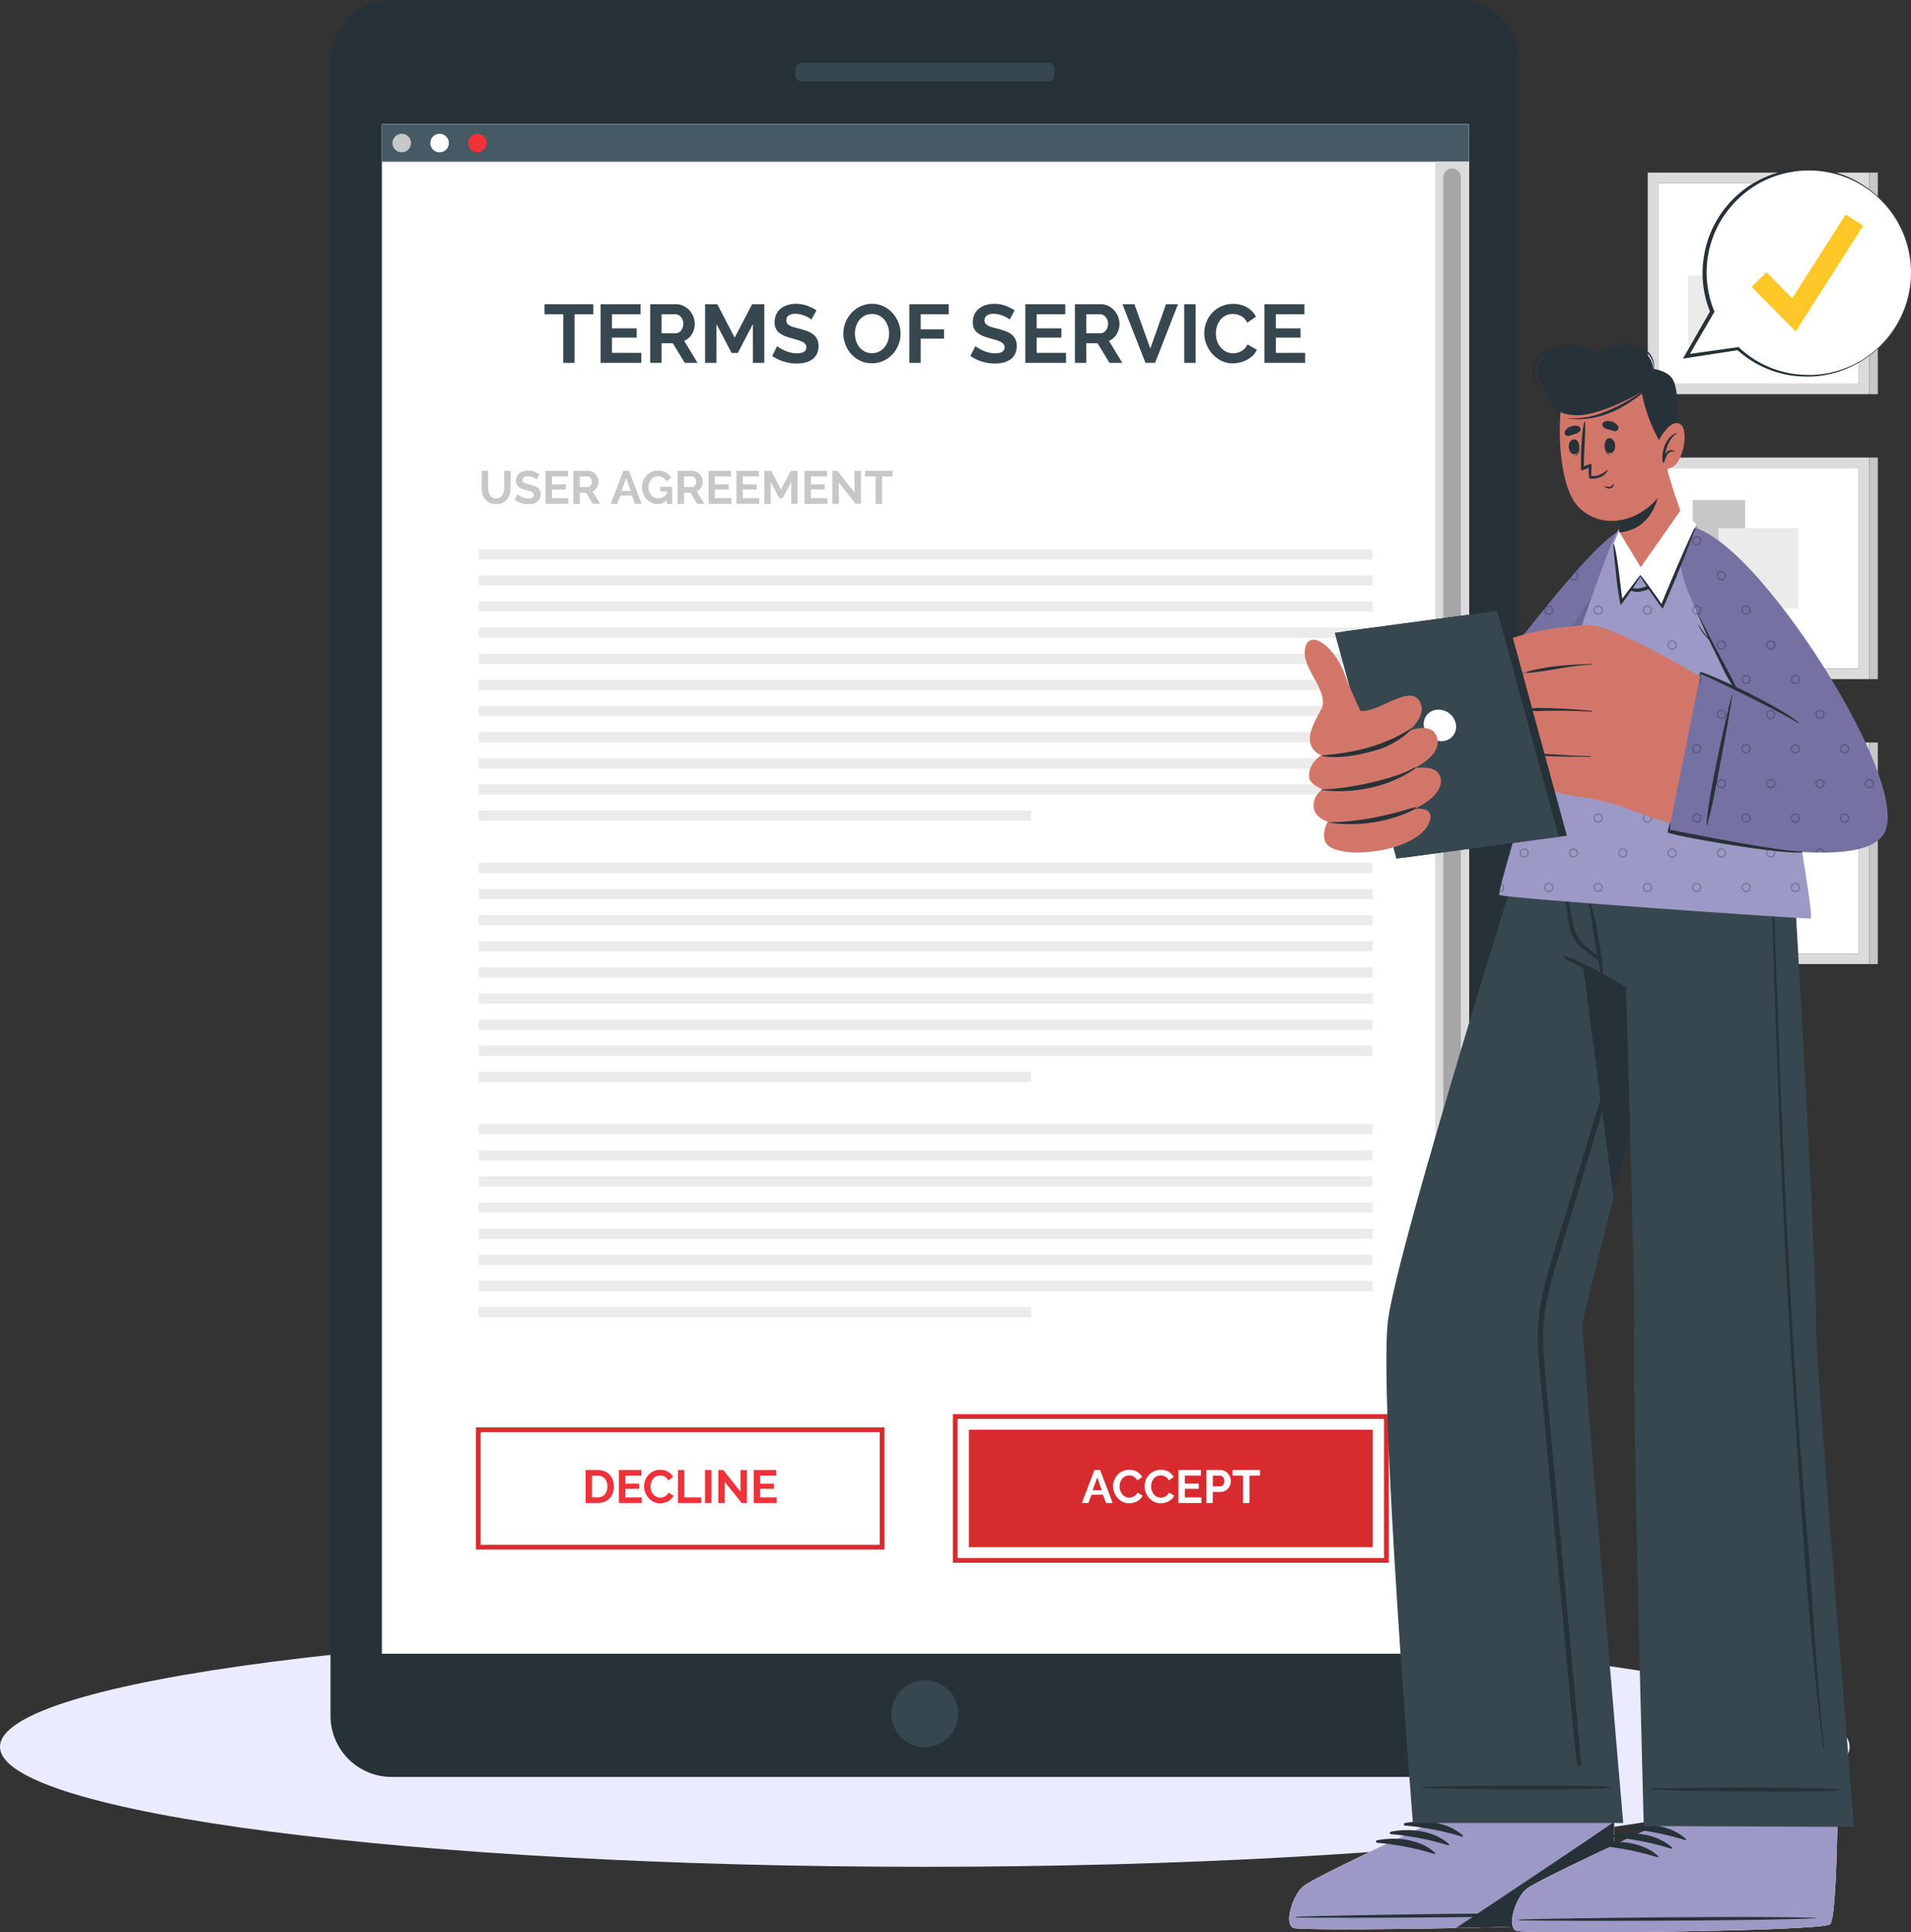 <?xml version="1.0" encoding="UTF-8"?> <svg xmlns="http://www.w3.org/2000/svg" xmlns:xlink="http://www.w3.org/1999/xlink" id="Group_22369" data-name="Group 22369" width="996.127" height="1007.045" viewBox="0 0 996.127 1007.045"><rect x="0" y="0" width="996.127" height="1007.045" fill="#333333" stroke="none"/><defs><clipPath id="clip-path"><rect id="Rectangle_1439" data-name="Rectangle 1439" width="996.127" height="1007.045" fill="none"></rect></clipPath><clipPath id="clip-path-5"><rect id="Rectangle_1433" data-name="Rectangle 1433" width="146.315" height="149.481" fill="none"></rect></clipPath><clipPath id="clip-path-6"><rect id="Rectangle_1434" data-name="Rectangle 1434" width="112.665" height="162.44" fill="none"></rect></clipPath><clipPath id="clip-path-7"><rect id="Rectangle_1435" data-name="Rectangle 1435" width="156.706" height="185.627" fill="none"></rect></clipPath><clipPath id="clip-path-8"><rect id="Rectangle_1436" data-name="Rectangle 1436" width="94.929" height="164.994" fill="none"></rect></clipPath></defs><g id="Group_22368" data-name="Group 22368" clip-path="url(#clip-path)"><rect id="Rectangle_1384" data-name="Rectangle 1384" width="104.585" height="104.585" transform="translate(864.347 95.396)" fill="#fff"></rect><path id="Path_15867" data-name="Path 15867" d="M347.167,151.826H462.633V36.36H347.167Zm110.028-5.44H352.61V41.8H457.195Z" transform="translate(511.737 53.596)" fill="#dbdbdb"></path><rect id="Rectangle_1385" data-name="Rectangle 1385" width="81.512" height="36.153" transform="translate(879.892 143.573)" fill="#ebebeb"></rect><rect id="Rectangle_1386" data-name="Rectangle 1386" width="41.767" height="41.767" transform="translate(895.758 126.807)" fill="#c7c7c7"></rect><rect id="Rectangle_1387" data-name="Rectangle 1387" width="4.458" height="115.471" transform="translate(974.375 89.954)" fill="#c7c7c7"></rect><rect id="Rectangle_1388" data-name="Rectangle 1388" width="104.585" height="104.585" transform="translate(864.347 243.901)" fill="#fff"></rect><rect id="Rectangle_1389" data-name="Rectangle 1389" width="27.308" height="78.887" transform="translate(882.321 260.635)" fill="#c7c7c7"></rect><path id="Path_15868" data-name="Path 15868" d="M347.167,211.851H462.633V96.385H347.167Zm110.028-5.44H352.61V101.825H457.195Z" transform="translate(511.737 142.075)" fill="#dbdbdb"></path><rect id="Rectangle_1390" data-name="Rectangle 1390" width="41.762" height="41.759" transform="translate(895.758 275.313)" fill="#ebebeb"></rect><rect id="Rectangle_1391" data-name="Rectangle 1391" width="4.458" height="115.471" transform="translate(974.375 238.46)" fill="#c7c7c7"></rect><rect id="Rectangle_1392" data-name="Rectangle 1392" width="104.585" height="104.588" transform="translate(864.347 392.402)" fill="#fff"></rect><rect id="Rectangle_1393" data-name="Rectangle 1393" width="57.388" height="34.31" transform="translate(875.946 406.66)" fill="#ebebeb"></rect><path id="Path_15869" data-name="Path 15869" d="M347.167,271.875H462.633V156.409H347.167Zm110.028-5.438H352.61V161.849H457.195Z" transform="translate(511.737 230.553)" fill="#dbdbdb"></path><rect id="Rectangle_1394" data-name="Rectangle 1394" width="41.762" height="41.759" transform="translate(895.758 423.818)" fill="#c7c7c7"></rect><rect id="Rectangle_1395" data-name="Rectangle 1395" width="4.458" height="115.471" transform="translate(974.375 386.964)" fill="#c7c7c7"></rect><g id="Group_22349" data-name="Group 22349"><g id="Group_22348" data-name="Group 22348" clip-path="url(#clip-path)"><path id="Path_15870" data-name="Path 15870" d="M964.135,405.231c0,34.538-215.83,62.536-482.069,62.536S0,439.768,0,405.231s215.828-62.539,482.066-62.539,482.069,28,482.069,62.539" transform="translate(0 505.141)" fill="#ebebff"></path></g></g><g id="Group_22351" data-name="Group 22351"><g id="Group_22350" data-name="Group 22350" clip-path="url(#clip-path)"><path id="Path_15871" data-name="Path 15871" d="M69.635,894.169V31.9A31.9,31.9,0,0,1,101.533,0h555.78a31.9,31.9,0,0,1,31.9,31.9V894.169a31.9,31.9,0,0,1-31.9,31.9H101.533a31.9,31.9,0,0,1-31.9-31.9" transform="translate(102.645)" fill="#263238"></path><rect id="Rectangle_1397" data-name="Rectangle 1397" width="566.577" height="796.999" transform="translate(199.138 64.815)" fill="#fff"></rect><path id="Path_15872" data-name="Path 15872" d="M167.6,19.795V16.351a3.094,3.094,0,0,1,3.093-3.1h128.65a3.1,3.1,0,0,1,3.1,3.1v3.444a3.094,3.094,0,0,1-3.1,3.093H170.692a3.094,3.094,0,0,1-3.093-3.093" transform="translate(247.047 19.54)" fill="#37474f"></path><path id="Path_15873" data-name="Path 15873" d="M205.238,388.826a17.438,17.438,0,1,1,17.439-17.44,17.438,17.438,0,0,1-17.439,17.44" transform="translate(276.826 521.736)" fill="#37474f"></path><rect id="Rectangle_1398" data-name="Rectangle 1398" width="566.575" height="796.999" transform="translate(199.14 64.817)" fill="#fff"></rect><rect id="Rectangle_1399" data-name="Rectangle 1399" width="566.577" height="19.466" transform="translate(199.138 64.818)" fill="#455a64"></rect><path id="Path_15874" data-name="Path 15874" d="M92.353,33.009a4.828,4.828,0,1,1-4.827-4.827,4.827,4.827,0,0,1,4.827,4.827" transform="translate(121.899 41.541)" fill="#c7c7c7"></path><path id="Path_15875" data-name="Path 15875" d="M100.321,33.009a4.828,4.828,0,1,1-4.827-4.827,4.827,4.827,0,0,1,4.827,4.827" transform="translate(133.644 41.541)" fill="#fff"></path><path id="Path_15876" data-name="Path 15876" d="M108.288,33.009a4.827,4.827,0,1,1-4.827-4.827,4.827,4.827,0,0,1,4.827,4.827" transform="translate(145.39 41.541)" fill="#ef323a"></path><path id="Path_15877" data-name="Path 15877" d="M140.158,69.3h-9.77V94.643h-5.893V69.3h-9.77V64.089h25.433Z" transform="translate(169.109 94.47)" fill="#37474f"></path><path id="Path_15878" data-name="Path 15878" d="M147.75,89.436v5.208H126.535V64.089h20.829V69.3H132.475v7.358H145.34v4.819H132.475v7.961Z" transform="translate(186.517 94.47)" fill="#37474f"></path><path id="Path_15879" data-name="Path 15879" d="M136.989,94.641V64.089H150.5a8.693,8.693,0,0,1,3.894.881,10.056,10.056,0,0,1,3.078,2.326,10.931,10.931,0,0,1,2.021,3.271,9.793,9.793,0,0,1,.732,3.679,10.162,10.162,0,0,1-1.484,5.4,8.508,8.508,0,0,1-4.023,3.506l6.972,11.489h-6.67L148.778,84.4h-5.851v10.24Zm5.938-15.448h7.444A3.136,3.136,0,0,0,151.9,78.8a3.877,3.877,0,0,0,1.225-1.051,5.341,5.341,0,0,0,.819-1.571,6.11,6.11,0,0,0,.3-1.937,5.551,5.551,0,0,0-.344-1.979,5.155,5.155,0,0,0-.928-1.571,4.176,4.176,0,0,0-1.334-1.034,3.481,3.481,0,0,0-1.526-.364h-7.187Z" transform="translate(201.927 94.47)" fill="#37474f"></path><path id="Path_15880" data-name="Path 15880" d="M173.472,94.642V74.416L165.6,89.478h-3.229l-7.875-15.062V94.642h-5.938V64.09h6.368l9.038,17.385,9.122-17.385h6.326V94.642Z" transform="translate(218.977 94.471)" fill="#37474f"></path><path id="Path_15881" data-name="Path 15881" d="M183.136,72.222a7.266,7.266,0,0,0-1.1-.819,13.233,13.233,0,0,0-1.935-1.009,16.607,16.607,0,0,0-2.477-.841,10.758,10.758,0,0,0-2.709-.344,6.076,6.076,0,0,0-3.659.905,2.99,2.99,0,0,0-1.2,2.538,2.593,2.593,0,0,0,.453,1.569,3.867,3.867,0,0,0,1.311,1.1,10.954,10.954,0,0,0,2.172.861c.878.257,1.888.532,3.036.819q2.238.6,4.067,1.289a11.088,11.088,0,0,1,3.1,1.722,7.094,7.094,0,0,1,1.957,2.474,8.191,8.191,0,0,1,.69,3.55,8.854,8.854,0,0,1-.925,4.2,7.788,7.788,0,0,1-2.5,2.818,10.859,10.859,0,0,1-3.615,1.571,18.192,18.192,0,0,1-4.283.495,23.008,23.008,0,0,1-6.8-1.032,21.034,21.034,0,0,1-6.024-2.927l2.625-5.121a8.179,8.179,0,0,0,1.4,1.012,21.484,21.484,0,0,0,2.387,1.247,18.411,18.411,0,0,0,3.055,1.054,13.7,13.7,0,0,0,3.444.43q4.906,0,4.906-3.14a2.577,2.577,0,0,0-.559-1.68,4.784,4.784,0,0,0-1.593-1.2,15.516,15.516,0,0,0-2.5-.948q-1.462-.427-3.268-.945a27.435,27.435,0,0,1-3.81-1.314A9.981,9.981,0,0,1,166.1,78.87a6.273,6.273,0,0,1-1.613-2.239,7.686,7.686,0,0,1-.539-3.033,9.505,9.505,0,0,1,.861-4.132,8.39,8.39,0,0,1,2.387-3.011,10.793,10.793,0,0,1,3.553-1.828A14.659,14.659,0,0,1,175.088,64a16.906,16.906,0,0,1,5.94,1.009,22.264,22.264,0,0,1,4.733,2.39Z" transform="translate(239.82 94.343)" fill="#37474f"></path><path id="Path_15882" data-name="Path 15882" d="M192.578,94.985a13.87,13.87,0,0,1-6.089-1.314,14.871,14.871,0,0,1-4.691-3.486,16.159,16.159,0,0,1-4.109-10.693,15.359,15.359,0,0,1,1.141-5.851,16.068,16.068,0,0,1,3.142-4.948,14.975,14.975,0,0,1,4.755-3.422A14.069,14.069,0,0,1,192.706,64a13.422,13.422,0,0,1,6.047,1.353,15.1,15.1,0,0,1,4.669,3.55,16.387,16.387,0,0,1,3.013,4.993,15.7,15.7,0,0,1,1.076,5.68,15.479,15.479,0,0,1-1.118,5.831,15.876,15.876,0,0,1-3.1,4.906,14.882,14.882,0,0,1-4.733,3.4,14.117,14.117,0,0,1-5.982,1.269m-8.864-15.492a12.233,12.233,0,0,0,.6,3.83,10.218,10.218,0,0,0,1.742,3.271,8.64,8.64,0,0,0,2.8,2.281,8.657,8.657,0,0,0,7.573-.022,8.68,8.68,0,0,0,2.8-2.343,10.412,10.412,0,0,0,1.722-3.293,12.191,12.191,0,0,0,.581-3.723,11.923,11.923,0,0,0-.623-3.83,10.594,10.594,0,0,0-1.764-3.271,8.446,8.446,0,0,0-2.8-2.259,8.721,8.721,0,0,0-7.551.042,8.46,8.46,0,0,0-2.8,2.326,10.445,10.445,0,0,0-1.7,3.271,12.265,12.265,0,0,0-.581,3.721" transform="translate(261.92 94.343)" fill="#37474f"></path><path id="Path_15883" data-name="Path 15883" d="M191.587,94.642V64.09h20.527V69.3H197.524V77.17H209.66v4.819H197.524V94.642Z" transform="translate(282.406 94.471)" fill="#37474f"></path><path id="Path_15884" data-name="Path 15884" d="M224.9,72.222a7.4,7.4,0,0,0-1.1-.819,13.229,13.229,0,0,0-1.935-1.009,16.672,16.672,0,0,0-2.474-.841,10.792,10.792,0,0,0-2.712-.344,6.076,6.076,0,0,0-3.659.905,2.984,2.984,0,0,0-1.2,2.538,2.594,2.594,0,0,0,.453,1.569,3.854,3.854,0,0,0,1.314,1.1,10.866,10.866,0,0,0,2.17.861q1.314.386,3.036.819,2.238.6,4.067,1.289a11.053,11.053,0,0,1,3.1,1.722,7.129,7.129,0,0,1,1.959,2.474,8.265,8.265,0,0,1,.688,3.55,8.854,8.854,0,0,1-.925,4.2,7.765,7.765,0,0,1-2.5,2.818,10.837,10.837,0,0,1-3.615,1.571,18.192,18.192,0,0,1-4.283.495,23.008,23.008,0,0,1-6.8-1.032,21.082,21.082,0,0,1-6.027-2.927l2.627-5.121a8.181,8.181,0,0,0,1.4,1.012,21.328,21.328,0,0,0,2.39,1.247,18.255,18.255,0,0,0,3.055,1.054,13.68,13.68,0,0,0,3.441.43q4.906,0,4.9-3.14a2.577,2.577,0,0,0-.559-1.68,4.772,4.772,0,0,0-1.591-1.2,15.516,15.516,0,0,0-2.5-.948c-.977-.285-2.063-.6-3.268-.945a27.322,27.322,0,0,1-3.81-1.314,9.982,9.982,0,0,1-2.689-1.677,6.311,6.311,0,0,1-1.616-2.239,7.778,7.778,0,0,1-.534-3.033,9.541,9.541,0,0,1,.859-4.132,8.37,8.37,0,0,1,2.39-3.011,10.793,10.793,0,0,1,3.548-1.828A14.7,14.7,0,0,1,216.851,64a16.906,16.906,0,0,1,5.94,1.009,22.205,22.205,0,0,1,4.733,2.39Z" transform="translate(301.376 94.343)" fill="#37474f"></path><path id="Path_15885" data-name="Path 15885" d="M237.241,89.436v5.208H216.024V64.089h20.829V69.3H221.962v7.358h12.867v4.819H221.962v7.961Z" transform="translate(318.428 94.47)" fill="#37474f"></path><path id="Path_15886" data-name="Path 15886" d="M226.477,94.641V64.089H239.99a8.7,8.7,0,0,1,3.894.881A10.043,10.043,0,0,1,246.96,67.3a10.937,10.937,0,0,1,2.024,3.271,9.841,9.841,0,0,1,.732,3.679,10.183,10.183,0,0,1-1.484,5.4,8.52,8.52,0,0,1-4.023,3.506l6.969,11.489h-6.67l-6.24-10.24h-5.854v10.24Zm5.938-15.448h7.447a3.127,3.127,0,0,0,1.527-.388,3.85,3.85,0,0,0,1.225-1.051,5.346,5.346,0,0,0,.821-1.571,6.181,6.181,0,0,0,.3-1.937,5.5,5.5,0,0,0-.344-1.979,5.15,5.15,0,0,0-.925-1.571,4.2,4.2,0,0,0-1.333-1.034A3.481,3.481,0,0,0,239.6,69.3h-7.19Z" transform="translate(333.836 94.47)" fill="#37474f"></path><path id="Path_15887" data-name="Path 15887" d="M242.734,64.089,251,87.2l8.177-23.108h6.24L253.491,94.641H248.5l-12-30.552Z" transform="translate(348.606 94.47)" fill="#37474f"></path><rect id="Rectangle_1400" data-name="Rectangle 1400" width="5.938" height="30.552" transform="translate(617.29 158.559)" fill="#37474f"></rect><path id="Path_15888" data-name="Path 15888" d="M253.733,79.253a15.79,15.79,0,0,1,1.012-5.529,14.842,14.842,0,0,1,7.679-8.372,14.674,14.674,0,0,1,6.368-1.331,13.871,13.871,0,0,1,7.293,1.851,11.77,11.77,0,0,1,4.584,4.819l-4.56,3.14a7.885,7.885,0,0,0-1.462-2.172,7.337,7.337,0,0,0-1.853-1.4,8.24,8.24,0,0,0-2.063-.755,9.944,9.944,0,0,0-2.11-.238,7.993,7.993,0,0,0-3.894.906,8.568,8.568,0,0,0-2.756,2.345,10.321,10.321,0,0,0-1.655,3.271,12.419,12.419,0,0,0-.559,3.637,11.9,11.9,0,0,0,.643,3.892,10.413,10.413,0,0,0,1.831,3.293,9.126,9.126,0,0,0,2.84,2.281,7.761,7.761,0,0,0,3.637.861,9.513,9.513,0,0,0,2.152-.26,8.01,8.01,0,0,0,4-2.259,6.608,6.608,0,0,0,1.378-2.13l4.862,2.8a9.163,9.163,0,0,1-2.086,3.033,13.374,13.374,0,0,1-3.058,2.217,15.574,15.574,0,0,1-3.634,1.376,15.869,15.869,0,0,1-3.788.475,13.008,13.008,0,0,1-5.98-1.378,15.584,15.584,0,0,1-4.671-3.592A16.671,16.671,0,0,1,254.831,85a15.7,15.7,0,0,1-1.1-5.745" transform="translate(374.012 94.368)" fill="#37474f"></path><path id="Path_15889" data-name="Path 15889" d="M287.63,89.436v5.208H266.413V64.089h20.829V69.3H272.353v7.358h12.865v4.819H272.353v7.961Z" transform="translate(392.703 94.47)" fill="#37474f"></path><path id="Path_15890" data-name="Path 15890" d="M109,113.53a3.843,3.843,0,0,0,2-.482,3.882,3.882,0,0,0,1.306-1.259,5.16,5.16,0,0,0,.7-1.779,10.385,10.385,0,0,0,.205-2.071V99.176h3.318v8.763a12.667,12.667,0,0,1-.423,3.318,7.628,7.628,0,0,1-1.334,2.709,6.4,6.4,0,0,1-2.335,1.841,7.88,7.88,0,0,1-3.412.678,7.791,7.791,0,0,1-3.5-.715,6.493,6.493,0,0,1-2.335-1.888,7.512,7.512,0,0,1-1.3-2.724,12.906,12.906,0,0,1-.4-3.219V99.176h3.34v8.763a10.463,10.463,0,0,0,.205,2.093,5.174,5.174,0,0,0,.7,1.781,3.845,3.845,0,0,0,1.294,1.244,3.784,3.784,0,0,0,1.962.473" transform="translate(149.609 146.189)" fill="#c7c7c7"></path><path id="Path_15891" data-name="Path 15891" d="M119.92,103.752a4,4,0,0,0-.616-.46,7.715,7.715,0,0,0-1.089-.569,9.382,9.382,0,0,0-1.393-.473,6.085,6.085,0,0,0-1.524-.193,3.424,3.424,0,0,0-2.058.507,1.692,1.692,0,0,0-.678,1.43,1.479,1.479,0,0,0,.252.883,2.206,2.206,0,0,0,.742.616,6.091,6.091,0,0,0,1.22.485q.739.219,1.707.46,1.258.338,2.288.725a6.2,6.2,0,0,1,1.742.97,3.993,3.993,0,0,1,1.1,1.39,4.6,4.6,0,0,1,.388,2,4.978,4.978,0,0,1-.52,2.36,4.4,4.4,0,0,1-1.405,1.586,6.1,6.1,0,0,1-2.034.883,10.2,10.2,0,0,1-2.41.28,12.969,12.969,0,0,1-3.822-.581,11.852,11.852,0,0,1-3.389-1.645l1.477-2.882a4.461,4.461,0,0,0,.784.569,11.76,11.76,0,0,0,1.346.7,10.256,10.256,0,0,0,1.717.594,7.818,7.818,0,0,0,1.94.242q2.757,0,2.756-1.769a1.445,1.445,0,0,0-.314-.943,2.666,2.666,0,0,0-.9-.678,8.5,8.5,0,0,0-1.4-.532c-.549-.163-1.163-.339-1.841-.534a15.278,15.278,0,0,1-2.14-.737,5.555,5.555,0,0,1-1.514-.945,3.51,3.51,0,0,1-.908-1.257,4.351,4.351,0,0,1-.3-1.707,5.314,5.314,0,0,1,.482-2.323,4.692,4.692,0,0,1,1.346-1.695,6.075,6.075,0,0,1,1.994-1.029,8.228,8.228,0,0,1,2.447-.351,9.5,9.5,0,0,1,3.34.569,12.414,12.414,0,0,1,2.665,1.343Z" transform="translate(159.82 146.118)" fill="#c7c7c7"></path><path id="Path_15892" data-name="Path 15892" d="M126.861,113.434v2.929H114.928V99.177h11.717v2.929h-8.375v4.139h7.234v2.712h-7.234v4.478Z" transform="translate(169.409 146.19)" fill="#c7c7c7"></path><path id="Path_15893" data-name="Path 15893" d="M120.809,116.362V99.177h7.6a4.888,4.888,0,0,1,2.19.495,5.7,5.7,0,0,1,1.732,1.306,6.289,6.289,0,0,1,1.138,1.841,5.584,5.584,0,0,1,.411,2.071,5.7,5.7,0,0,1-.834,3.036,4.8,4.8,0,0,1-2.264,1.974l3.921,6.462H130.95l-3.511-5.76h-3.29v5.76Zm3.34-8.689h4.186a1.751,1.751,0,0,0,.858-.218,2.205,2.205,0,0,0,.693-.594,2.926,2.926,0,0,0,.458-.883,3.4,3.4,0,0,0,.171-1.089,3.126,3.126,0,0,0-.193-1.116,2.909,2.909,0,0,0-.52-.881,2.318,2.318,0,0,0-.752-.581,1.936,1.936,0,0,0-.858-.205h-4.043Z" transform="translate(178.077 146.191)" fill="#c7c7c7"></path><path id="Path_15894" data-name="Path 15894" d="M135.246,99.177H138.2l6.534,17.187H141.3l-1.6-4.285h-6l-1.574,4.285h-3.436Zm3.847,10.554-2.373-6.754-2.469,6.754Z" transform="translate(189.687 146.191)" fill="#c7c7c7"></path><path id="Path_15895" data-name="Path 15895" d="M148.218,114.5a6.562,6.562,0,0,1-4.79,2.058,7.577,7.577,0,0,1-3.184-.678,8.068,8.068,0,0,1-2.59-1.863,8.923,8.923,0,0,1-1.744-2.8,9.272,9.272,0,0,1-.641-3.471,8.716,8.716,0,0,1,2.41-6.064,8.436,8.436,0,0,1,2.65-1.865,7.952,7.952,0,0,1,3.318-.69,8.052,8.052,0,0,1,4.149,1.017,6.593,6.593,0,0,1,2.6,2.736l-2.491,1.841a4.651,4.651,0,0,0-1.828-1.962,5.043,5.043,0,0,0-2.553-.678,4.36,4.36,0,0,0-2,.46,4.706,4.706,0,0,0-1.549,1.259,6,6,0,0,0-.992,1.838,6.836,6.836,0,0,0-.351,2.2,6.509,6.509,0,0,0,.386,2.261,5.8,5.8,0,0,0,1.066,1.828,4.978,4.978,0,0,0,1.611,1.222,4.587,4.587,0,0,0,2.019.448,5.858,5.858,0,0,0,4.5-2.348v-1.21h-3.459V107.6h6.22v8.835h-2.761Z" transform="translate(199.392 146.117)" fill="#c7c7c7"></path><path id="Path_15896" data-name="Path 15896" d="M142.774,116.362V99.177h7.6a4.888,4.888,0,0,1,2.19.495,5.7,5.7,0,0,1,1.732,1.306,6.288,6.288,0,0,1,1.138,1.841,5.584,5.584,0,0,1,.411,2.071,5.7,5.7,0,0,1-.834,3.036,4.8,4.8,0,0,1-2.264,1.974l3.921,6.462h-3.753L149.4,110.6h-3.29v5.76Zm3.34-8.689H150.3a1.751,1.751,0,0,0,.858-.218,2.205,2.205,0,0,0,.693-.594,2.927,2.927,0,0,0,.458-.883,3.4,3.4,0,0,0,.171-1.089,3.127,3.127,0,0,0-.193-1.116,2.91,2.91,0,0,0-.52-.881,2.318,2.318,0,0,0-.752-.581,1.936,1.936,0,0,0-.859-.205h-4.043Z" transform="translate(210.454 146.191)" fill="#c7c7c7"></path><path id="Path_15897" data-name="Path 15897" d="M161.213,113.434v2.929H149.28V99.177H161v2.929H152.62v4.139h7.237v2.712H152.62v4.478Z" transform="translate(220.045 146.19)" fill="#c7c7c7"></path><path id="Path_15898" data-name="Path 15898" d="M167.092,113.434v2.929H155.16V99.177h11.717v2.929H158.5v4.139h7.237v2.712H158.5v4.478Z" transform="translate(228.712 146.19)" fill="#c7c7c7"></path><path id="Path_15899" data-name="Path 15899" d="M175.055,116.363V104.988l-4.429,8.471h-1.818l-4.426-8.471v11.376H161.04V99.176h3.582l5.082,9.78,5.134-9.78H178.4v17.187Z" transform="translate(237.379 146.19)" fill="#c7c7c7"></path><path id="Path_15900" data-name="Path 15900" d="M181.436,113.434v2.929H169.5V99.177H181.22v2.929h-8.377v4.139h7.237v2.712h-7.237v4.478Z" transform="translate(249.855 146.19)" fill="#c7c7c7"></path><path id="Path_15901" data-name="Path 15901" d="M178.724,105.349v11.015h-3.34V99.176h2.588l8.956,11.282V99.2h3.342v17.162h-2.712Z" transform="translate(258.523 146.19)" fill="#c7c7c7"></path><path id="Path_15902" data-name="Path 15902" d="M196.568,102.106h-5.495v14.258h-3.318V102.106h-5.495V99.177h14.307Z" transform="translate(268.659 146.19)" fill="#c7c7c7"></path><path id="Path_15903" data-name="Path 15903" d="M123.382,326.851V309.664h6.244a9.352,9.352,0,0,1,3.691.678,7.425,7.425,0,0,1,4.25,4.565,10.252,10.252,0,0,1,.532,3.328,10.034,10.034,0,0,1-.594,3.545,7.6,7.6,0,0,1-1.707,2.712,7.711,7.711,0,0,1-2.674,1.744,9.513,9.513,0,0,1-3.5.616Zm11.353-8.617a7.327,7.327,0,0,0-.339-2.274,5.061,5.061,0,0,0-.992-1.791A4.448,4.448,0,0,0,131.794,313a5.459,5.459,0,0,0-2.167-.408h-2.9v11.326h2.9a5.252,5.252,0,0,0,2.192-.435,4.511,4.511,0,0,0,1.6-1.2,5.421,5.421,0,0,0,.98-1.8,7.252,7.252,0,0,0,.339-2.251" transform="translate(181.87 456.457)" fill="#ef323a"></path><path id="Path_15904" data-name="Path 15904" d="M142.322,323.924v2.929H130.387v-17.19H142.1V312.6h-8.375v4.137h7.237v2.714h-7.237v4.478Z" transform="translate(192.195 456.456)" fill="#ef323a"></path><path id="Path_15905" data-name="Path 15905" d="M135.7,318.194a8.912,8.912,0,0,1,.569-3.11,8.344,8.344,0,0,1,4.322-4.708,8.217,8.217,0,0,1,3.582-.75,7.823,7.823,0,0,1,4.1,1.039,6.659,6.659,0,0,1,2.578,2.712l-2.566,1.769a4.389,4.389,0,0,0-.824-1.225,4.266,4.266,0,0,0-1.039-.787,4.652,4.652,0,0,0-1.163-.423,5.5,5.5,0,0,0-1.188-.134,4.5,4.5,0,0,0-2.19.507,4.834,4.834,0,0,0-1.549,1.321,5.857,5.857,0,0,0-.933,1.838,6.947,6.947,0,0,0-.314,2.046,6.732,6.732,0,0,0,.361,2.192,5.871,5.871,0,0,0,1.032,1.851,5.049,5.049,0,0,0,1.6,1.282,4.357,4.357,0,0,0,2.046.487,5.39,5.39,0,0,0,1.21-.148,4.506,4.506,0,0,0,1.2-.46,4.427,4.427,0,0,0,1.051-.809,3.715,3.715,0,0,0,.774-1.2l2.736,1.573a5.167,5.167,0,0,1-1.175,1.707,7.48,7.48,0,0,1-1.717,1.247,8.85,8.85,0,0,1-2.046.777,9.059,9.059,0,0,1-2.13.265,7.311,7.311,0,0,1-3.365-.774,8.74,8.74,0,0,1-2.627-2.021,9.437,9.437,0,0,1-1.719-2.833,8.845,8.845,0,0,1-.616-3.231" transform="translate(200.027 456.401)" fill="#ef323a"></path><path id="Path_15906" data-name="Path 15906" d="M142.832,326.851V309.664h3.34v14.258h8.763v2.929Z" transform="translate(210.54 456.457)" fill="#ef323a"></path><rect id="Rectangle_1401" data-name="Rectangle 1401" width="3.34" height="17.187" transform="translate(367.509 766.121)" fill="#ef323a"></rect><path id="Path_15907" data-name="Path 15907" d="M154.685,315.836v11.014h-3.34V309.664h2.588l8.956,11.282V309.691h3.342v17.16H163.52Z" transform="translate(223.088 456.456)" fill="#ef323a"></path><path id="Path_15908" data-name="Path 15908" d="M170.742,323.924v2.929H158.81v-17.19h11.717V312.6H162.15v4.137h7.237v2.714H162.15v4.478Z" transform="translate(234.091 456.456)" fill="#ef323a"></path><rect id="Rectangle_1402" data-name="Rectangle 1402" width="465.916" height="5.329" transform="translate(249.556 286.214)" fill="#ebebeb"></rect><rect id="Rectangle_1403" data-name="Rectangle 1403" width="465.916" height="5.329" transform="translate(249.556 299.831)" fill="#ebebeb"></rect><rect id="Rectangle_1404" data-name="Rectangle 1404" width="465.916" height="5.329" transform="translate(249.556 313.451)" fill="#ebebeb"></rect><rect id="Rectangle_1405" data-name="Rectangle 1405" width="465.916" height="5.329" transform="translate(249.556 327.07)" fill="#ebebeb"></rect><rect id="Rectangle_1406" data-name="Rectangle 1406" width="465.916" height="5.329" transform="translate(249.556 340.688)" fill="#ebebeb"></rect><rect id="Rectangle_1407" data-name="Rectangle 1407" width="465.916" height="5.329" transform="translate(249.556 354.307)" fill="#ebebeb"></rect><rect id="Rectangle_1408" data-name="Rectangle 1408" width="465.916" height="5.329" transform="translate(249.556 367.924)" fill="#ebebeb"></rect><rect id="Rectangle_1409" data-name="Rectangle 1409" width="465.916" height="5.329" transform="translate(249.556 381.544)" fill="#ebebeb"></rect><rect id="Rectangle_1410" data-name="Rectangle 1410" width="465.916" height="5.329" transform="translate(249.556 395.163)" fill="#ebebeb"></rect><rect id="Rectangle_1411" data-name="Rectangle 1411" width="465.916" height="5.329" transform="translate(249.556 408.78)" fill="#ebebeb"></rect><rect id="Rectangle_1412" data-name="Rectangle 1412" width="287.921" height="5.329" transform="translate(249.554 422.4)" fill="#ebebeb"></rect><rect id="Rectangle_1413" data-name="Rectangle 1413" width="465.916" height="5.329" transform="translate(249.556 449.637)" fill="#ebebeb"></rect><rect id="Rectangle_1414" data-name="Rectangle 1414" width="465.916" height="5.329" transform="translate(249.556 463.256)" fill="#ebebeb"></rect><rect id="Rectangle_1415" data-name="Rectangle 1415" width="465.916" height="5.329" transform="translate(249.556 476.873)" fill="#ebebeb"></rect><rect id="Rectangle_1416" data-name="Rectangle 1416" width="465.916" height="5.329" transform="translate(249.556 490.493)" fill="#ebebeb"></rect><rect id="Rectangle_1417" data-name="Rectangle 1417" width="465.916" height="5.329" transform="translate(249.556 504.11)" fill="#ebebeb"></rect><rect id="Rectangle_1418" data-name="Rectangle 1418" width="465.916" height="5.329" transform="translate(249.556 517.73)" fill="#ebebeb"></rect><rect id="Rectangle_1419" data-name="Rectangle 1419" width="465.916" height="5.329" transform="translate(249.556 531.349)" fill="#ebebeb"></rect><rect id="Rectangle_1420" data-name="Rectangle 1420" width="465.916" height="5.329" transform="translate(249.556 544.966)" fill="#ebebeb"></rect><rect id="Rectangle_1421" data-name="Rectangle 1421" width="287.921" height="5.329" transform="translate(249.554 558.586)" fill="#ebebeb"></rect><rect id="Rectangle_1422" data-name="Rectangle 1422" width="465.916" height="5.329" transform="translate(249.556 585.823)" fill="#ebebeb"></rect><rect id="Rectangle_1423" data-name="Rectangle 1423" width="465.916" height="5.329" transform="translate(249.556 599.442)" fill="#ebebeb"></rect><rect id="Rectangle_1424" data-name="Rectangle 1424" width="465.916" height="5.329" transform="translate(249.556 613.059)" fill="#ebebeb"></rect><rect id="Rectangle_1425" data-name="Rectangle 1425" width="465.916" height="5.329" transform="translate(249.556 626.679)" fill="#ebebeb"></rect><rect id="Rectangle_1426" data-name="Rectangle 1426" width="465.916" height="5.329" transform="translate(249.556 640.296)" fill="#ebebeb"></rect><rect id="Rectangle_1427" data-name="Rectangle 1427" width="465.916" height="5.329" transform="translate(249.556 653.916)" fill="#ebebeb"></rect><rect id="Rectangle_1428" data-name="Rectangle 1428" width="465.916" height="5.329" transform="translate(249.556 667.535)" fill="#ebebeb"></rect><rect id="Rectangle_1429" data-name="Rectangle 1429" width="287.921" height="5.329" transform="translate(249.554 681.152)" fill="#ebebeb"></rect><path id="Path_15909" data-name="Path 15909" d="M313.262,364.344h-213v-63.66h213Zm-210.523-2.474H310.788V303.158H102.739Z" transform="translate(147.794 443.22)" fill="#d82b2f"></path><rect id="Rectangle_1430" data-name="Rectangle 1430" width="210.523" height="61.188" transform="translate(505.033 745.138)" fill="#d82b2f"></rect><path id="Path_15910" data-name="Path 15910" d="M427.977,375.355H200.759v-77.46H427.977Zm-224.744-2.474H425.5V300.369H203.233Z" transform="translate(295.927 439.109)" fill="#d82b2f"></path><path id="Path_15911" data-name="Path 15911" d="M234.5,309.664h2.952l6.536,17.19h-3.436l-1.6-4.285h-6l-1.574,4.285h-3.436Zm3.847,10.557-2.373-6.754-2.469,6.754Z" transform="translate(335.997 456.457)" fill="#fff"></path><path id="Path_15912" data-name="Path 15912" d="M234.518,318.194a8.913,8.913,0,0,1,.569-3.11,8.343,8.343,0,0,1,4.322-4.708,8.218,8.218,0,0,1,3.582-.75,7.817,7.817,0,0,1,4.1,1.039,6.681,6.681,0,0,1,2.58,2.712l-2.568,1.769a4.223,4.223,0,0,0-1.863-2.011,4.617,4.617,0,0,0-1.163-.423,5.48,5.48,0,0,0-1.188-.134,4.515,4.515,0,0,0-2.19.507,4.862,4.862,0,0,0-1.549,1.321,5.857,5.857,0,0,0-.933,1.838,7.025,7.025,0,0,0-.312,2.046,6.667,6.667,0,0,0,.361,2.192,5.864,5.864,0,0,0,1.029,1.851,5.059,5.059,0,0,0,1.6,1.282,4.343,4.343,0,0,0,2.046.487,5.387,5.387,0,0,0,1.207-.148,4.506,4.506,0,0,0,1.2-.46,4.439,4.439,0,0,0,1.054-.809,3.71,3.71,0,0,0,.772-1.2l2.736,1.573a5.159,5.159,0,0,1-1.173,1.707,7.546,7.546,0,0,1-1.719,1.247,8.85,8.85,0,0,1-2.046.777,9.043,9.043,0,0,1-2.13.265,7.3,7.3,0,0,1-3.362-.774,8.709,8.709,0,0,1-2.627-2.021,9.392,9.392,0,0,1-1.722-2.833,8.9,8.9,0,0,1-.616-3.231" transform="translate(345.689 456.401)" fill="#fff"></path><path id="Path_15913" data-name="Path 15913" d="M241.161,318.194a8.913,8.913,0,0,1,.569-3.11,8.343,8.343,0,0,1,4.322-4.708,8.218,8.218,0,0,1,3.582-.75,7.817,7.817,0,0,1,4.1,1.039,6.681,6.681,0,0,1,2.58,2.712l-2.568,1.769a4.223,4.223,0,0,0-1.863-2.011,4.617,4.617,0,0,0-1.163-.423,5.48,5.48,0,0,0-1.188-.134,4.515,4.515,0,0,0-2.19.507,4.835,4.835,0,0,0-1.549,1.321,5.856,5.856,0,0,0-.933,1.838,7.029,7.029,0,0,0-.314,2.046,6.669,6.669,0,0,0,.364,2.192,5.864,5.864,0,0,0,1.029,1.851,5.059,5.059,0,0,0,1.6,1.282,4.343,4.343,0,0,0,2.046.487,5.386,5.386,0,0,0,1.207-.148,4.506,4.506,0,0,0,1.2-.46,4.438,4.438,0,0,0,1.054-.809,3.71,3.71,0,0,0,.772-1.2l2.736,1.573a5.16,5.16,0,0,1-1.173,1.707,7.548,7.548,0,0,1-1.719,1.247,8.849,8.849,0,0,1-2.046.777,9.043,9.043,0,0,1-2.13.265,7.319,7.319,0,0,1-3.365-.774,8.729,8.729,0,0,1-2.625-2.021,9.392,9.392,0,0,1-1.722-2.833,8.894,8.894,0,0,1-.616-3.231" transform="translate(355.481 456.401)" fill="#fff"></path><path id="Path_15914" data-name="Path 15914" d="M260.228,323.924v2.929H248.293v-17.19h11.719V312.6h-8.38v4.137h7.239v2.714h-7.239v4.478Z" transform="translate(365.994 456.456)" fill="#fff"></path><path id="Path_15915" data-name="Path 15915" d="M254.174,326.851V309.664h7.284a4.872,4.872,0,0,1,2.192.495,5.629,5.629,0,0,1,1.729,1.309,6.125,6.125,0,0,1,1.138,1.838,5.49,5.49,0,0,1,.413,2.071,6.05,6.05,0,0,1-1.477,3.946,5.377,5.377,0,0,1-1.695,1.282,4.882,4.882,0,0,1-2.18.485h-4.065v5.762Zm3.34-8.691h3.872a1.919,1.919,0,0,0,1.539-.75,3.122,3.122,0,0,0,.616-2.034,3.365,3.365,0,0,0-.193-1.175,2.846,2.846,0,0,0-.51-.883,2.017,2.017,0,0,0-.737-.542,2.162,2.162,0,0,0-.861-.183h-3.726Z" transform="translate(374.662 456.457)" fill="#fff"></path><path id="Path_15916" data-name="Path 15916" d="M273.989,312.6h-5.495v14.255h-3.318V312.6h-5.495v-2.932h14.307Z" transform="translate(382.781 456.456)" fill="#fff"></path><rect id="Rectangle_1431" data-name="Rectangle 1431" width="17.598" height="777.531" transform="translate(748.117 84.283)" fill="#dbdbdb"></rect><path id="Path_15917" data-name="Path 15917" d="M308.647,590.936h0a4.545,4.545,0,0,1-4.545-4.545V40.04a4.545,4.545,0,0,1,9.09,0V586.392a4.545,4.545,0,0,1-4.545,4.545" transform="translate(448.258 52.321)" fill="#a6a6a6"></path></g></g><g id="Group_22365" data-name="Group 22365"><g id="Group_22364" data-name="Group 22364" clip-path="url(#clip-path)"><path id="Path_15918" data-name="Path 15918" d="M274.02,497.7c5.339,1.724,157.559-.25,163.3-4.01,2.207-1.39,3.211-23.588,3.657-50.443,0-.28,0-.559,0-.841.1-5.532.176-11.232.185-17.009,0-.794,0-1.591.027-2.383l-7.385-78.969-101.826,1.019,10.05,78.229.116,3.1.614,16.193.059,1.665s-57.927,26.816-63.81,31.616c-5.836,4.78-10.337,20.136-5,21.836" transform="translate(400.403 507.137)" fill="#d3766a"></path><path id="Path_15919" data-name="Path 15919" d="M274.02,450.651c5.339,1.724,157.559-.25,163.3-4.01,2.207-1.39,3.211-23.588,3.657-50.443,0-.28,0-.559,0-.841.1-5.532.176-11.232.185-17.009,0-.794,0-1.591.027-2.383l-99.162.28.116,3.1.614,16.193.059,1.665s-57.927,26.816-63.81,31.616c-5.836,4.78-10.337,20.136-5,21.836" transform="translate(400.403 554.187)" fill="#ebebeb"></path><path id="Path_15920" data-name="Path 15920" d="M274.012,439.1c2.749.886,44.1.792,84.528-.022,8.127-.163,16.207-.351,23.914-.559,28.828-.792,52.65-1.979,54.862-3.424,2.187-1.373,3.189-22.959,3.632-49.32,0-.371.022-.745.022-1.116,0-.28,0-.584.025-.863h-.116l-98.1.188.047,1.675s-57.935,26.8-63.8,31.6c-5.846,4.795-10.339,20.141-5.007,21.841" transform="translate(400.398 565.729)" fill="#9d99c6"></path><path id="Path_15921" data-name="Path 15921" d="M273.507,404.808c25.651-.962,129.2-2.425,154.632-1.427.208.007.21.148,0,.161-25.4,1.509-128.964,2.133-154.63,1.687-.542-.01-.547-.4-.005-.421" transform="translate(402.564 594.107)" fill="#263238"></path><path id="Path_15922" data-name="Path 15922" d="M296.281,384.547c10.072-2.016,22.442-.626,30.25,6.47.3.275-.092.7-.421.6a142.063,142.063,0,0,0-29.773-5.8.645.645,0,0,1-.057-1.274" transform="translate(435.963 565.595)" fill="#263238"></path><path id="Path_15923" data-name="Path 15923" d="M293.357,386.361c10.074-2.016,22.442-.626,30.253,6.47.3.275-.094.7-.423.6a142.062,142.062,0,0,0-29.773-5.8.645.645,0,0,1-.057-1.274" transform="translate(431.655 568.269)" fill="#263238"></path><path id="Path_15924" data-name="Path 15924" d="M290.433,388.175c10.074-2.016,22.442-.626,30.253,6.47.3.275-.094.7-.421.6a142.087,142.087,0,0,0-29.775-5.8.645.645,0,0,1-.057-1.274" transform="translate(427.347 570.943)" fill="#263238"></path><path id="Path_15925" data-name="Path 15925" d="M306.761,439.076c8.127-.163,16.207-.349,23.914-.559,28.828-.792,52.65-1.979,54.862-3.422,2.19-1.376,3.189-22.962,3.632-49.32,0-.374.025-.745.025-1.118,0-.28,0-.581.022-.861H389.1c-13.436,9.431-60.8,40.96-82.339,55.28" transform="translate(452.178 565.73)" fill="#263238"></path><path id="Path_15926" data-name="Path 15926" d="M305.926,704.176H415.553s-22.076-256.051-21.215-260.521c1.1-5.727,7.568-31.645,16.185-65.5,2.7-10.594,5.611-21.96,8.639-33.741,8.172-31.856,17.185-66.668,25.032-96.962,11.784-45.384,20.98-80.639,20.98-80.639h-92.91s-10.829,34.325-24.473,78.986c-22.239,72.581-51.952,172.478-54.884,196.765-4.753,39.211,13.018,261.615,13.018,261.615" transform="translate(430.566 245.884)" fill="#37474f"></path><path id="Path_15927" data-name="Path 15927" d="M299.79,376.926c16.742-.349,11.932-.485,28.679-.646,8.194-.079,62.044-.549,69.7.72a.179.179,0,0,1,0,.341c-7.657,1.267-61.5.8-69.7.72-16.747-.161-11.937-.3-28.679-.648a.244.244,0,0,1,0-.487" transform="translate(441.555 554.431)" fill="#263238"></path><path id="Path_15928" data-name="Path 15928" d="M326.677,414.141c3.595-15.849,8.966-31.378,13.642-46.933Q354.57,319.8,369,272.438q7.2-23.684,14.461-47.346c2.452-7.964,4.9-15.93,7.395-23.882,2.439-7.781,5.215-15.495,7.417-23.345.9-3.194,1.383-1.44.238,2.615-2.313,8.177-4.594,16.363-6.979,24.518q-7.081,24.233-14.255,48.434-14.254,48.177-28.758,96.282Q341.273,373.84,334,397.959a197.189,197.189,0,0,0-5.925,23.338,107.554,107.554,0,0,0-.97,24.968c1.051,16.771,3,33.521,4.545,50.253q2.327,25.154,4.656,50.307,4.631,50.058,9.184,100.122c.381,4.231.75,8.461,1.076,12.7.109,1.418-2.034,1.309-2.182-.052-3.612-33-6.381-66.106-9.478-99.157q-4.628-49.327-9.241-98.66c-.772-8.258-1.65-16.529-1.658-24.832a102.556,102.556,0,0,1,2.669-22.8" transform="translate(477.6 259.75)" fill="#263238"></path><path id="Path_15929" data-name="Path 15929" d="M328.766,166.81c6.45,49.9,18.746,143.465,27.709,211.342,20.958-82.247,54.652-211.342,54.652-211.342Z" transform="translate(484.614 245.884)" fill="#263238"></path><path id="Path_15930" data-name="Path 15930" d="M320.952,497.931c5.334,1.742,157.559.324,163.316-3.414,2.212-1.383,3.3-23.575,3.842-50.428l.007-.841c.126-5.534.218-11.235.247-17.009.005-.8.01-1.591.037-2.383.354-38.756-2.439-78.971-2.439-78.971l-99.5.648,2.778,78.239.106,3.1.554,16.2.054,1.667s-58.024,26.6-63.927,31.383c-5.854,4.758-10.411,20.1-5.074,21.816" transform="translate(469.607 508.374)" fill="#d3766a"></path><path id="Path_15931" data-name="Path 15931" d="M320.952,450.93c5.334,1.742,157.559.324,163.316-3.414,2.212-1.383,3.3-23.575,3.842-50.428l.007-.841c.126-5.534.218-11.235.247-17.009.005-.8.01-1.591.037-2.383l-99.164-.084.106,3.1.554,16.2.054,1.668s-58.024,26.6-63.927,31.383c-5.854,4.758-10.411,20.1-5.074,21.816" transform="translate(469.607 555.375)" fill="#ebebeb"></path><path id="Path_15932" data-name="Path 15932" d="M320.952,439.436c5.334,1.742,157.559.324,163.316-3.414,2.212-1.383,3.3-23.575,3.842-50.428l.007-.841-98.219-.183.054,1.667s-58.024,26.6-63.927,31.383c-5.854,4.758-10.411,20.1-5.074,21.816" transform="translate(469.607 566.87)" fill="#9d99c6"></path><path id="Path_15933" data-name="Path 15933" d="M320.457,405.142c25.656-.868,129.212-1.954,154.637-.863.208.01.208.151,0,.161-25.408,1.418-128.969,1.663-154.635,1.123-.542-.012-.544-.4,0-.421" transform="translate(471.769 595.246)" fill="#263238"></path><path id="Path_15934" data-name="Path 15934" d="M343.3,385.208c10.079-1.979,22.444-.544,30.228,6.578.3.277-.1.7-.423.6a141.826,141.826,0,0,0-29.753-5.9.646.646,0,0,1-.052-1.277" transform="translate(505.275 566.614)" fill="#263238"></path><path id="Path_15935" data-name="Path 15935" d="M340.373,387.011c10.079-1.979,22.445-.544,30.228,6.578.3.277-.1.7-.423.6a141.981,141.981,0,0,0-29.753-5.906.645.645,0,0,1-.052-1.274" transform="translate(500.955 569.272)" fill="#263238"></path><path id="Path_15936" data-name="Path 15936" d="M337.444,388.814c10.079-1.979,22.444-.544,30.228,6.578.3.277-.094.7-.423.6a141.82,141.82,0,0,0-29.753-5.9.647.647,0,0,1-.052-1.277" transform="translate(496.638 571.93)" fill="#263238"></path><path id="Path_15937" data-name="Path 15937" d="M325.716,166.81s2.142,44.451,12.318,79.662c.814,2.909,1.7,5.774,2.655,8.521,0,0,10.594,3.842,26.779,13.763,0,0,1.071,35.767,2.143,75.656,1.188,44.592,2.42,94.33,2.165,104.879-.93,39.468,4.936,256.491,4.936,256.491l109.607.443S466.5,463.868,466.642,449.407c.208-23.241-5.309-125.953-9.572-200.865-2.608-46.151-4.75-81.732-4.75-81.732Z" transform="translate(480.118 245.884)" fill="#37474f"></path><path id="Path_15938" data-name="Path 15938" d="M347.988,377.121c16.744-.277,11.935-.433,28.682-.525,8.194-.045,62.046-.282,69.7,1.017a.178.178,0,0,1,0,.341c-7.662,1.235-61.507.537-69.7.423-16.744-.233-11.935-.349-28.677-.769a.244.244,0,0,1,0-.487" transform="translate(512.599 555.05)" fill="#263238"></path><path id="Path_15939" data-name="Path 15939" d="M373.621,173.461c2.016,61.151,4.156,122.307,6.89,183.43,2.744,61.334,6.442,122.646,11.574,183.828,2.867,34.181,5.569,82.264,9.258,116.369.025.228-.324.312-.354.077-7.981-60.658-12.43-135.664-16.356-196.708s-6.583-122.173-8.664-183.294c-1.178-34.575-2.076-69.162-3.11-103.741-.015-.492.745-.448.762.04" transform="translate(549.608 255.117)" fill="#263238"></path><path id="Path_15940" data-name="Path 15940" d="M330.535,201.418c10.913,4.335,21.363,10.252,31.334,16.413a.362.362,0,0,1-.327.646c-10.574-5.139-21.371-10.084-31.648-15.8a.708.708,0,0,1,.641-1.262" transform="translate(485.717 296.811)" fill="#263238"></path><path id="Path_15941" data-name="Path 15941" d="M329.92,186.231c.725,3.9,1.67,7.751,2.511,11.625.787,3.632,1.368,7.338,2.331,10.93a18.581,18.581,0,0,0,5.089,9.161c1.428,1.326,3,2.5,4.518,3.711.819.656,1.7,1.284,2.556,1.945-.111-.512-.2-1.037-.294-1.566q-.39-2.216-.757-4.436-.827-4.921-1.578-9.854c-.987-6.465-1.9-13-3.248-19.4a.209.209,0,0,1,.406-.1c1.608,6.341,3.387,12.615,4.79,19.01.688,3.137,3.142,18.625,3.251,19.721.114,1.131.208,2.266.247,3.4a13.529,13.529,0,0,1,0,3.478c-.067.282-.406.238-.527.045l-.015.012a13.616,13.616,0,0,1-.985-3.365c-.284-1.106-.534-2.227-.735-3.352-.072-.4-.129-.819-.186-1.235-1.524-.928-2.944-2.152-4.369-3.184-1.539-1.113-3.1-2.2-4.557-3.422a17.458,17.458,0,0,1-5.562-8.691,63.325,63.325,0,0,1-1.823-11.128c-.492-4.4-.854-8.825-1.467-13.209-.037-.26.354-.369.4-.1" transform="translate(485.716 274.284)" fill="#263238"></path><path id="Path_15942" data-name="Path 15942" d="M443.41,149.716c-8.5,25.574-46.49,106.824-62.464,112.5-16.623,5.9-80.827,13.253-95.077,2.026-6.977-5.5-9.391-64.231,0-62.821s66.025,3.535,72.749,1.123c6.682-2.4,51.73-67.9,69.991-83.756,31.485-27.343,19.382,17.157,14.8,30.93" transform="translate(412.284 162.25)" fill="#d3766a"></path><path id="Path_15943" data-name="Path 15943" d="M287.952,200.5l.935,73.194s65.827.173,83.373-9.055,54.657-93.813,63.924-126.183-5.559-37.375-29.137-13.62-59.035,73.519-63.246,74.553-55.849,1.111-55.849,1.111" transform="translate(424.452 162.174)" fill="#7671a3"></path><g id="Group_22354" data-name="Group 22354" transform="translate(714.925 279.361)" opacity="0.2"><g id="Group_22353" data-name="Group 22353"><g id="Group_22352" data-name="Group 22352" clip-path="url(#clip-path-5)"><path id="Path_15944" data-name="Path 15944" d="M432.787,112.917a2.486,2.486,0,1,0,2.5,2.5,2.487,2.487,0,0,0-2.5-2.5m0,4.206a1.707,1.707,0,1,1,0-3.414,1.707,1.707,0,0,1,0,3.414m-51.411,31.915a2.232,2.232,0,0,0-.99.223c-.47.569-.915,1.138-1.385,1.707a2.3,2.3,0,0,0-.074.594,2.474,2.474,0,0,0,4.948,0,2.513,2.513,0,0,0-2.5-2.524m0,4.206a1.707,1.707,0,1,1,1.707-1.682,1.7,1.7,0,0,1-1.707,1.682m25.705-4.206a2.524,2.524,0,0,0-2.474,2.524,2.487,2.487,0,1,0,2.474-2.524m0,4.206a1.707,1.707,0,1,1,1.707-1.682,1.7,1.7,0,0,1-1.707,1.682m-11.628-21.821c-.173.2-.346.421-.52.619a1.648,1.648,0,0,1,.99,1.559,1.674,1.674,0,0,1-1.682,1.707,1.693,1.693,0,0,1-1.46-.816l-.52.594a2.485,2.485,0,1,0,3.191-3.662m24.468-.322a2.487,2.487,0,1,0,2.523,2.5,2.482,2.482,0,0,0-2.523-2.5m0,4.206a1.707,1.707,0,0,1,0-3.414,1.707,1.707,0,1,1,0,3.414m-64.251,49.877a2.487,2.487,0,0,0,0,4.973,2.487,2.487,0,1,0,0-4.973m0,4.181a1.695,1.695,0,0,1,0-3.389,1.695,1.695,0,1,1,0,3.389m25.705-4.181a2.486,2.486,0,1,0,2.5,2.5,2.482,2.482,0,0,0-2.5-2.5m0,4.181a1.695,1.695,0,0,1,0-3.389,1.695,1.695,0,1,1,0,3.389m25.705-4.181a2.486,2.486,0,1,0,2.5,2.5,2.5,2.5,0,0,0-2.5-2.5m0,4.181a1.695,1.695,0,0,1,0-3.389,1.695,1.695,0,1,1,0,3.389m-38.545-22.143a2.508,2.508,0,0,0-2.474,2.523,2.487,2.487,0,0,0,4.973,0,2.513,2.513,0,0,0-2.5-2.523m0,4.206a1.707,1.707,0,1,1,0-3.414,1.707,1.707,0,0,1,0,3.414m25.705-4.206a2.508,2.508,0,0,0-2.474,2.523,2.487,2.487,0,0,0,4.973,0,2.513,2.513,0,0,0-2.5-2.523m0,4.206a1.707,1.707,0,1,1,0-3.414,1.707,1.707,0,0,1,0,3.414m25.681-4.206a2.5,2.5,0,0,0-2.449,2.523,2.471,2.471,0,0,0,2.449,2.449,2.615,2.615,0,0,0,.99-.2h.025c.445-1.089.891-2.177,1.311-3.241a2.51,2.51,0,0,0-2.326-1.534m0,4.206a1.707,1.707,0,1,1,1.707-1.682,1.7,1.7,0,0,1-1.707,1.682M304.285,221.3a2.486,2.486,0,1,0,2.5,2.5,2.487,2.487,0,0,0-2.5-2.5m0,4.206a1.707,1.707,0,0,1,0-3.414,1.707,1.707,0,0,1,0,3.414M329.99,221.3a2.486,2.486,0,1,0,2.5,2.5,2.487,2.487,0,0,0-2.5-2.5m0,4.206a1.707,1.707,0,0,1,0-3.414,1.707,1.707,0,0,1,0,3.414m25.68-4.206a2.487,2.487,0,1,0,2.524,2.5,2.482,2.482,0,0,0-2.524-2.5m0,4.206a1.707,1.707,0,0,1,0-3.414,1.707,1.707,0,1,1,0,3.414m25.705-4.206a2.486,2.486,0,1,0,2.5,2.5,2.482,2.482,0,0,0-2.5-2.5m0,4.206a1.707,1.707,0,0,1,0-3.414,1.707,1.707,0,0,1,0,3.414M291.42,203.368a2.487,2.487,0,0,0,0,4.973,2.487,2.487,0,1,0,0-4.973m0,4.181a1.695,1.695,0,0,1,0-3.389,1.695,1.695,0,1,1,0,3.389m25.705-4.181a2.486,2.486,0,1,0,2.5,2.5,2.482,2.482,0,0,0-2.5-2.5m0,4.181a1.695,1.695,0,0,1,0-3.389,1.695,1.695,0,1,1,0,3.389m25.705-4.181a2.486,2.486,0,1,0,2.5,2.5,2.5,2.5,0,0,0-2.5-2.5m0,4.181a1.695,1.695,0,0,1,0-3.389,1.695,1.695,0,1,1,0,3.389m25.705-4.181a2.486,2.486,0,1,0,2.5,2.5,2.487,2.487,0,0,0-2.5-2.5m0,4.181a1.695,1.695,0,1,1,0-3.389,1.695,1.695,0,0,1,0,3.389m25.705-4.181a2.486,2.486,0,1,0,2.5,2.5,2.487,2.487,0,0,0-2.5-2.5m0,4.181a1.695,1.695,0,1,1,0-3.389,1.695,1.695,0,0,1,0,3.389m-89.956,49.877a2.508,2.508,0,0,0-2.474,2.524,2.487,2.487,0,0,0,4.973,0,2.513,2.513,0,0,0-2.5-2.524m0,4.206a1.707,1.707,0,1,1,0-3.414,1.707,1.707,0,0,1,0,3.414m25.705-4.206a2.508,2.508,0,0,0-2.474,2.524,2.487,2.487,0,0,0,4.973,0,2.513,2.513,0,0,0-2.5-2.524m0,4.206a1.707,1.707,0,1,1,0-3.414,1.707,1.707,0,0,1,0,3.414m25.68-4.206a2.5,2.5,0,0,0-2.449,2.524,2.487,2.487,0,0,0,4.973,0,2.518,2.518,0,0,0-2.524-2.524m0,4.206a1.707,1.707,0,1,1,1.707-1.682,1.7,1.7,0,0,1-1.707,1.682M291.42,239.489a2.487,2.487,0,1,0,2.524,2.5,2.482,2.482,0,0,0-2.524-2.5m0,4.206a1.707,1.707,0,0,1,0-3.414,1.707,1.707,0,1,1,0,3.414m25.705-4.206a2.486,2.486,0,1,0,2.5,2.5,2.482,2.482,0,0,0-2.5-2.5m0,4.206a1.707,1.707,0,0,1,0-3.414,1.707,1.707,0,0,1,0,3.414m25.705-4.206a2.486,2.486,0,1,0,2.5,2.5,2.5,2.5,0,0,0-2.5-2.5m0,4.206a1.707,1.707,0,0,1,0-3.414,1.707,1.707,0,0,1,0,3.414m25.705-4.206a2.486,2.486,0,1,0,2.5,2.5,2.487,2.487,0,0,0-2.5-2.5m0,4.206a1.707,1.707,0,1,1,0-3.414,1.707,1.707,0,0,1,0,3.414" transform="translate(-288.971 -112.917)"></path></g></g></g><path id="Path_15945" data-name="Path 15945" d="M296.878,181.939c-.054-5.8-.428-28.986-.965-34.736-.007-.094-.158-.109-.168-.01-.564,5.586-.863,28.481-.821,34.288.084,11.576-.069,23.224,1.287,34.74.025.2.361.247.378.022.863-11.41.4-22.877.289-34.305" transform="translate(434.723 216.869)" fill="#263238"></path><g id="Group_22357" data-name="Group 22357" transform="translate(750.774 272.206)" opacity="0.1"><g id="Group_22356" data-name="Group 22356"><g id="Group_22355" data-name="Group 22355" clip-path="url(#clip-path-6)"><path id="Path_15946" data-name="Path 15946" d="M413.333,138.447c-9.278,32.385-46.388,116.948-63.929,126.176-8.412,4.429-27.907,6.7-45.943,7.843L406.826,110.094c8.832-.99,12.172,8.585,6.507,28.352" transform="translate(-303.461 -110.025)"></path></g></g></g><path id="Path_15947" data-name="Path 15947" d="M478.266,318.935c-.4.391-161.005-10.6-162.349-12.35-1.878-2.467,48.949-165.669,61.688-189.647,5.43-10.218,31.4-11.685,41.665-2.031,25.705,24.171,43.59,102.329,47.351,125.763,6.247,38.612,13.075,76.851,11.645,78.266" transform="translate(465.599 159.804)" fill="#9d99c6"></path><g id="Group_22360" data-name="Group 22360" transform="translate(781.625 279.361)" opacity="0.2"><g id="Group_22359" data-name="Group 22359"><g id="Group_22358" data-name="Group 22358" clip-path="url(#clip-path-7)"><path id="Path_15948" data-name="Path 15948" d="M393.047,112.917a2.486,2.486,0,1,0,2.5,2.5,2.487,2.487,0,0,0-2.5-2.5m0,4.206a1.707,1.707,0,0,1,0-3.414,1.707,1.707,0,0,1,0,3.414m25.705-4.206a2.486,2.486,0,1,0,2.5,2.5,2.487,2.487,0,0,0-2.5-2.5m0,4.206a1.707,1.707,0,0,1,0-3.414,1.707,1.707,0,0,1,0,3.414m-51.41,31.915a2.524,2.524,0,0,0-2.474,2.524,2.487,2.487,0,1,0,2.474-2.524m0,4.206a1.707,1.707,0,1,1,1.707-1.682,1.7,1.7,0,0,1-1.707,1.682m25.705-4.206a2.508,2.508,0,0,0-2.474,2.524,2.487,2.487,0,0,0,4.973,0,2.513,2.513,0,0,0-2.5-2.524m0,4.206a1.707,1.707,0,1,1,0-3.414,1.707,1.707,0,0,1,0,3.414m25.705-4.206a2.508,2.508,0,0,0-2.474,2.524,2.487,2.487,0,0,0,4.973,0,2.513,2.513,0,0,0-2.5-2.524m0,4.206a1.707,1.707,0,1,1,0-3.414,1.707,1.707,0,0,1,0,3.414m25.977-.025a1.2,1.2,0,0,1-.3.025,1.7,1.7,0,0,1-1.682-1.682,1.8,1.8,0,0,1,.767-1.46,6.156,6.156,0,0,0-.272-.717,2.506,2.506,0,0,0-1.262,2.177,2.471,2.471,0,0,0,2.449,2.449,2.108,2.108,0,0,0,.569-.074,6.156,6.156,0,0,0-.272-.717M380.182,131.1a2.487,2.487,0,1,0,2.524,2.5,2.482,2.482,0,0,0-2.524-2.5m0,4.206a1.707,1.707,0,0,1,0-3.414,1.707,1.707,0,1,1,0,3.414m25.705-4.206a2.486,2.486,0,1,0,2.5,2.5,2.482,2.482,0,0,0-2.5-2.5m0,4.206a1.707,1.707,0,0,1,0-3.414,1.707,1.707,0,1,1,0,3.414m25.705-4.206a2.486,2.486,0,1,0,2.5,2.5,2.5,2.5,0,0,0-2.5-2.5m0,4.206a1.707,1.707,0,0,1,0-3.414,1.707,1.707,0,0,1,0,3.414m-64.251,49.877a2.486,2.486,0,1,0,2.5,2.5,2.5,2.5,0,0,0-2.5-2.5m0,4.181a1.695,1.695,0,0,1,0-3.389,1.695,1.695,0,1,1,0,3.389m25.705-4.181a2.486,2.486,0,1,0,2.5,2.5,2.487,2.487,0,0,0-2.5-2.5m0,4.181a1.695,1.695,0,1,1,0-3.389,1.695,1.695,0,0,1,0,3.389m25.705-4.181a2.486,2.486,0,1,0,2.5,2.5,2.487,2.487,0,0,0-2.5-2.5m0,4.181a1.695,1.695,0,1,1,0-3.389,1.695,1.695,0,0,1,0,3.389m25.681-4.181a2.487,2.487,0,0,0,0,4.973,2.487,2.487,0,1,0,0-4.973m0,4.181a1.695,1.695,0,0,1,0-3.389,1.695,1.695,0,1,1,0,3.389m-88.4-21.574c-.1.272-.173.52-.272.792a1.719,1.719,0,0,1,.421,1.163,1.674,1.674,0,0,1-1.361,1.658c-.074.247-.173.52-.272.792A2.487,2.487,0,0,0,357,169.746a2.368,2.368,0,0,0-.965-1.954m24.147-.569a2.5,2.5,0,0,0-2.449,2.523,2.487,2.487,0,0,0,4.973,0,2.518,2.518,0,0,0-2.524-2.523m0,4.206a1.707,1.707,0,1,1,1.707-1.682,1.7,1.7,0,0,1-1.707,1.682m25.705-4.206a2.5,2.5,0,0,0-2.449,2.523,2.474,2.474,0,0,0,4.948,0,2.513,2.513,0,0,0-2.5-2.523m0,4.206a1.707,1.707,0,1,1,1.707-1.682,1.7,1.7,0,0,1-1.707,1.682m25.705-4.206a2.524,2.524,0,0,0-2.474,2.523,2.487,2.487,0,1,0,2.474-2.523m0,4.206a1.707,1.707,0,1,1,1.707-1.682,1.7,1.7,0,0,1-1.707,1.682M341.636,221.3a2.486,2.486,0,1,0,2.5,2.5,2.482,2.482,0,0,0-2.5-2.5m0,4.206a1.707,1.707,0,0,1,0-3.414,1.707,1.707,0,0,1,0,3.414m25.705-4.206a2.486,2.486,0,1,0,2.5,2.5,2.5,2.5,0,0,0-2.5-2.5m0,4.206a1.707,1.707,0,0,1,0-3.414,1.707,1.707,0,0,1,0,3.414m25.705-4.206a2.486,2.486,0,1,0,2.5,2.5,2.487,2.487,0,0,0-2.5-2.5m0,4.206a1.707,1.707,0,0,1,0-3.414,1.707,1.707,0,0,1,0,3.414m25.705-4.206a2.486,2.486,0,1,0,2.5,2.5,2.487,2.487,0,0,0-2.5-2.5m0,4.206a1.707,1.707,0,0,1,0-3.414,1.707,1.707,0,0,1,0,3.414m25.681-4.206a2.487,2.487,0,1,0,2.523,2.5,2.482,2.482,0,0,0-2.523-2.5m0,4.206a1.707,1.707,0,0,1,0-3.414,1.707,1.707,0,0,1,0,3.414M354.5,203.368a2.486,2.486,0,1,0,2.5,2.5,2.487,2.487,0,0,0-2.5-2.5m0,4.181a1.695,1.695,0,1,1,0-3.389,1.695,1.695,0,0,1,0,3.389m25.681-4.181a2.487,2.487,0,0,0,0,4.973,2.487,2.487,0,1,0,0-4.973m0,4.181a1.695,1.695,0,0,1,0-3.389,1.695,1.695,0,1,1,0,3.389m25.705-4.181a2.486,2.486,0,1,0,2.5,2.5,2.482,2.482,0,0,0-2.5-2.5m0,4.181a1.695,1.695,0,0,1,0-3.389,1.695,1.695,0,1,1,0,3.389m25.705-4.181a2.486,2.486,0,1,0,2.5,2.5,2.5,2.5,0,0,0-2.5-2.5m0,4.181a1.695,1.695,0,0,1,0-3.389,1.695,1.695,0,1,1,0,3.389m25.705-4.181a2.486,2.486,0,1,0,2.5,2.5,2.487,2.487,0,0,0-2.5-2.5m0,4.181a1.695,1.695,0,1,1,0-3.389,1.695,1.695,0,0,1,0,3.389M341.636,257.426a2.5,2.5,0,0,0-2.449,2.524,2.474,2.474,0,0,0,4.948,0,2.513,2.513,0,0,0-2.5-2.524m0,4.206a1.707,1.707,0,1,1,1.707-1.682,1.7,1.7,0,0,1-1.707,1.682m25.705-4.206a2.524,2.524,0,0,0-2.474,2.524,2.487,2.487,0,1,0,2.474-2.524m0,4.206a1.707,1.707,0,1,1,1.707-1.682,1.7,1.7,0,0,1-1.707,1.682m25.705-4.206a2.508,2.508,0,0,0-2.474,2.524,2.487,2.487,0,0,0,4.973,0,2.513,2.513,0,0,0-2.5-2.524m0,4.206a1.707,1.707,0,1,1,0-3.414,1.707,1.707,0,0,1,0,3.414m25.705-4.206a2.508,2.508,0,0,0-2.474,2.524,2.487,2.487,0,0,0,4.973,0,2.513,2.513,0,0,0-2.5-2.524m0,4.206a1.707,1.707,0,1,1,0-3.414,1.707,1.707,0,0,1,0,3.414m25.681-4.206a2.5,2.5,0,0,0-2.449,2.524,2.487,2.487,0,0,0,4.973,0,2.518,2.518,0,0,0-2.523-2.524m0,4.206a1.707,1.707,0,1,1,1.707-1.682,1.7,1.7,0,0,1-1.707,1.682m26.6-.247a1.778,1.778,0,0,1-.891.247,1.707,1.707,0,0,1,0-3.414c.124,0,.247.025.371.025-.049-.272-.1-.52-.124-.792a.841.841,0,0,0-.247-.025,2.5,2.5,0,0,0-2.449,2.524,2.471,2.471,0,0,0,2.449,2.449,2.37,2.37,0,0,0,1.039-.223c-.049-.272-.1-.544-.148-.792M354.5,239.489a2.486,2.486,0,1,0,2.5,2.5,2.487,2.487,0,0,0-2.5-2.5m0,4.206a1.707,1.707,0,1,1,0-3.414,1.707,1.707,0,0,1,0,3.414m25.681-4.206a2.487,2.487,0,1,0,2.524,2.5,2.482,2.482,0,0,0-2.524-2.5m0,4.206a1.707,1.707,0,0,1,0-3.414,1.707,1.707,0,1,1,0,3.414m25.705-4.206a2.486,2.486,0,1,0,2.5,2.5,2.482,2.482,0,0,0-2.5-2.5m0,4.206a1.707,1.707,0,0,1,0-3.414,1.707,1.707,0,1,1,0,3.414m25.705-4.206a2.486,2.486,0,1,0,2.5,2.5,2.5,2.5,0,0,0-2.5-2.5m0,4.206a1.707,1.707,0,0,1,0-3.414,1.707,1.707,0,0,1,0,3.414m25.705-4.206a2.486,2.486,0,1,0,2.5,2.5,2.487,2.487,0,0,0-2.5-2.5m0,4.206a1.707,1.707,0,1,1,0-3.414,1.707,1.707,0,0,1,0,3.414m-140.3,50.124c-.074.247-.148.52-.2.767a1.674,1.674,0,0,1,.841,1.484,1.721,1.721,0,0,1-1.583,1.707c-.049.3-.1.544-.124.767a2.508,2.508,0,0,0,2.524-2.474,2.431,2.431,0,0,0-1.46-2.251m24.641-.247a2.486,2.486,0,1,0,2.5,2.5,2.482,2.482,0,0,0-2.5-2.5m0,4.206a1.722,1.722,0,0,1-1.682-1.707,1.695,1.695,0,1,1,3.389,0,1.71,1.71,0,0,1-1.707,1.707m25.705-4.206a2.486,2.486,0,1,0,2.5,2.5,2.5,2.5,0,0,0-2.5-2.5m0,4.206a1.722,1.722,0,0,1-1.682-1.707,1.695,1.695,0,1,1,3.389,0,1.71,1.71,0,0,1-1.707,1.707m25.705-4.206a2.486,2.486,0,1,0,2.5,2.5,2.487,2.487,0,0,0-2.5-2.5m0,4.206a1.743,1.743,0,0,1-1.707-1.707,1.71,1.71,0,0,1,1.707-1.707,1.659,1.659,0,0,1,1.682,1.707,1.689,1.689,0,0,1-1.682,1.707m25.705-4.206a2.486,2.486,0,1,0,2.5,2.5,2.487,2.487,0,0,0-2.5-2.5m0,4.206a1.727,1.727,0,0,1-1.707-1.707,1.7,1.7,0,0,1,1.707-1.707,1.659,1.659,0,0,1,1.682,1.707,1.689,1.689,0,0,1-1.682,1.707m25.681-4.206a2.487,2.487,0,0,0,0,4.973,2.487,2.487,0,1,0,0-4.973m0,4.206a1.722,1.722,0,0,1-1.682-1.707,1.695,1.695,0,1,1,3.389,0,1.71,1.71,0,0,1-1.707,1.707m25.705-4.206a2.486,2.486,0,1,0,2.5,2.5,2.482,2.482,0,0,0-2.5-2.5m0,4.206a1.722,1.722,0,0,1-1.682-1.707,1.695,1.695,0,1,1,3.389,0,1.71,1.71,0,0,1-1.707,1.707M328.8,275.61a2.508,2.508,0,0,0-2.474,2.523,2.487,2.487,0,0,0,4.973,0,2.513,2.513,0,0,0-2.5-2.523m0,4.206a1.707,1.707,0,1,1,0-3.414,1.707,1.707,0,0,1,0,3.414M354.5,275.61a2.508,2.508,0,0,0-2.474,2.523,2.487,2.487,0,0,0,4.973,0,2.513,2.513,0,0,0-2.5-2.523m0,4.206a1.707,1.707,0,1,1,0-3.414,1.707,1.707,0,0,1,0,3.414m25.681-4.206a2.5,2.5,0,0,0-2.449,2.523,2.487,2.487,0,0,0,4.973,0,2.518,2.518,0,0,0-2.524-2.523m0,4.206a1.707,1.707,0,1,1,1.707-1.682,1.7,1.7,0,0,1-1.707,1.682m25.705-4.206a2.5,2.5,0,0,0-2.449,2.523,2.474,2.474,0,0,0,4.948,0,2.513,2.513,0,0,0-2.5-2.523m0,4.206a1.707,1.707,0,1,1,1.707-1.682,1.7,1.7,0,0,1-1.707,1.682m25.705-4.206a2.524,2.524,0,0,0-2.474,2.523,2.487,2.487,0,1,0,2.474-2.523m0,4.206a1.707,1.707,0,1,1,1.707-1.682,1.7,1.7,0,0,1-1.707,1.682M457.3,275.61a2.508,2.508,0,0,0-2.474,2.523,2.487,2.487,0,0,0,4.973,0,2.513,2.513,0,0,0-2.5-2.523m0,4.206a1.707,1.707,0,1,1,0-3.414,1.707,1.707,0,0,1,0,3.414" transform="translate(-315.931 -112.917)"></path></g></g></g><path id="Path_15949" data-name="Path 15949" d="M403.109,129.043c42.633,47.069,90.7,126.438,70.137,143.39-18.778,15.48-87.371.752-130.488-16.1-8.206-3.209,25.074-75.817,33.447-71.492a238,238,0,0,0,27.291,12.279c2.365.646-10.6-15.191-25.032-53.246-14.671-38.682.277-41.732,24.646-14.827" transform="translate(503.335 164.212)" fill="#d3766a"></path><path id="Path_15950" data-name="Path 15950" d="M313.151,149.583c-.042,8.439,20.772,6.779,20.772,6.779s-4.965,3.055-6.336,8.486c-1.569,6.22,7.494,11.408,7.494,11.408a19.206,19.206,0,0,0-5.257,10.015c-.9,6.1,7.494,12.642,7.494,12.642s-1.969,6.094.925,11.717c4.948,9.614,21.583,9.815,31.856,11.972a218.841,218.841,0,0,1,33.7,10.732l19.095-75.817s-44.565-26.452-57.017-25.861c-10.492.5-52.657,5.03-52.724,17.927" transform="translate(461.597 194.051)" fill="#d3766a"></path><path id="Path_15951" data-name="Path 15951" d="M321.73,144.034c11.027-3.206,22.8-3.768,34.167-4.186a.2.2,0,0,1,.01.393c-11.309.285-22.816,3.6-34.09,4.332a.277.277,0,0,1-.087-.539" transform="translate(473.965 206.141)" fill="#263238"></path><path id="Path_15952" data-name="Path 15952" d="M322.3,149.62a29.943,29.943,0,0,1,7.815-.435q4.164.056,8.32.252c5.547.255,11.091.638,16.618,1.183.245.025.27.406.01.4-5.53-.247-11.064-.411-16.6-.423q-4.156-.011-8.31.047a35.714,35.714,0,0,1-7.833-.26.4.4,0,0,1-.022-.76" transform="translate(474.682 219.833)" fill="#263238"></path><path id="Path_15953" data-name="Path 15953" d="M323.071,159.035c2.165-.653,4.832-.166,7.058-.015q3.789.252,7.578.465c5.055.282,10.109.562,15.168.668.252.007.265.4.01.393-5.141-.079-10.285-.092-15.426-.22q-3.789-.093-7.573-.228c-2.145-.079-4.837.069-6.841-.811a.138.138,0,0,1,.025-.252" transform="translate(476.078 233.934)" fill="#263238"></path><path id="Path_15954" data-name="Path 15954" d="M368.1,186.919l-16.423,81.559s102.1,26.638,112.685.8-49.444-121.745-84.048-149.11-21.631,15.752-20.579,19.2c4.673,15.309,26.447,55.258,26.447,55.258Z" transform="translate(518.383 163.796)" fill="#7671a3"></path><g id="Group_22363" data-name="Group 22363" transform="translate(881.972 279.361)" opacity="0.2"><g id="Group_22362" data-name="Group 22362"><g id="Group_22361" data-name="Group 22361" clip-path="url(#clip-path-8)"><path id="Path_15955" data-name="Path 15955" d="M358.965,112.917a2.486,2.486,0,1,0,2.5,2.5,2.487,2.487,0,0,0-2.5-2.5m0,4.206a1.707,1.707,0,1,1,0-3.414,1.707,1.707,0,0,1,0,3.414m0,31.915a2.4,2.4,0,0,0-1.311.4c.1.247.223.47.322.717a1.748,1.748,0,0,1,.99-.322,1.68,1.68,0,0,1,1.682,1.732,1.647,1.647,0,0,1-1.286,1.633c.1.223.223.445.322.693a2.435,2.435,0,0,0,1.781-2.326,2.513,2.513,0,0,0-2.5-2.524m25.681,0a2.5,2.5,0,0,0-2.449,2.524,2.487,2.487,0,0,0,4.973,0,2.518,2.518,0,0,0-2.523-2.524m0,4.206a1.707,1.707,0,1,1,1.707-1.682,1.7,1.7,0,0,1-1.707,1.682M371.805,131.1a2.486,2.486,0,1,0,2.5,2.5,2.5,2.5,0,0,0-2.5-2.5m0,4.206a1.707,1.707,0,0,1,0-3.414,1.707,1.707,0,1,1,0,3.414m-11.133,50.545-.2,1.039a1.962,1.962,0,0,1,.173.792,1.635,1.635,0,0,1-.594,1.287l-.223,1.014a2.466,2.466,0,0,0,.841-4.132m23.973-.668a2.487,2.487,0,0,0,0,4.973,2.487,2.487,0,1,0,0-4.973m0,4.181a1.695,1.695,0,0,1,0-3.389,1.695,1.695,0,1,1,0,3.389m25.705-4.181a2.486,2.486,0,1,0,2.5,2.5,2.482,2.482,0,0,0-2.5-2.5m0,4.181a1.695,1.695,0,0,1,0-3.389,1.695,1.695,0,1,1,0,3.389m-38.546-22.143a2.524,2.524,0,0,0-2.474,2.523,2.487,2.487,0,1,0,2.474-2.523m0,4.206a1.707,1.707,0,1,1,1.707-1.682,1.7,1.7,0,0,1-1.707,1.682m25.705-4.206a2.508,2.508,0,0,0-2.474,2.523,2.487,2.487,0,0,0,4.973,0,2.513,2.513,0,0,0-2.5-2.523m0,4.206a1.707,1.707,0,1,1,0-3.414,1.707,1.707,0,0,1,0,3.414M358.965,221.3a2.486,2.486,0,1,0,2.5,2.5,2.487,2.487,0,0,0-2.5-2.5m0,4.206a1.707,1.707,0,0,1,0-3.414,1.707,1.707,0,0,1,0,3.414m25.681-4.206a2.487,2.487,0,1,0,2.523,2.5,2.482,2.482,0,0,0-2.523-2.5m0,4.206a1.707,1.707,0,0,1,0-3.414,1.707,1.707,0,0,1,0,3.414m25.705-4.206a2.486,2.486,0,1,0,2.5,2.5,2.482,2.482,0,0,0-2.5-2.5m0,4.206a1.707,1.707,0,0,1,0-3.414,1.707,1.707,0,0,1,0,3.414m25.705-4.206a2.486,2.486,0,1,0,2.5,2.5,2.5,2.5,0,0,0-2.5-2.5m0,4.206a1.707,1.707,0,0,1,0-3.414,1.707,1.707,0,0,1,0,3.414m-64.251-22.143a2.486,2.486,0,1,0,2.5,2.5,2.5,2.5,0,0,0-2.5-2.5m0,4.181a1.695,1.695,0,0,1,0-3.389,1.695,1.695,0,1,1,0,3.389m25.705-4.181a2.486,2.486,0,1,0,2.5,2.5,2.487,2.487,0,0,0-2.5-2.5m0,4.181a1.695,1.695,0,1,1,0-3.389,1.695,1.695,0,0,1,0,3.389m25.705-4.181a2.486,2.486,0,1,0,2.5,2.5,2.487,2.487,0,0,0-2.5-2.5m0,4.181a1.695,1.695,0,1,1,0-3.389,1.695,1.695,0,0,1,0,3.389m-64.251,49.877a2.508,2.508,0,0,0-2.474,2.524,2.487,2.487,0,0,0,4.973,0,2.513,2.513,0,0,0-2.5-2.524m0,4.206a1.707,1.707,0,1,1,0-3.414,1.707,1.707,0,0,1,0,3.414m25.681-4.206a2.5,2.5,0,0,0-2.449,2.524,2.487,2.487,0,0,0,4.973,0,2.518,2.518,0,0,0-2.523-2.524m0,4.206a1.707,1.707,0,1,1,1.707-1.682,1.7,1.7,0,0,1-1.707,1.682m25.705-4.206a2.5,2.5,0,0,0-2.449,2.524,2.474,2.474,0,0,0,4.948,0,2.513,2.513,0,0,0-2.5-2.524m0,4.206a1.707,1.707,0,1,1,1.707-1.682,1.7,1.7,0,0,1-1.707,1.682m25.705-4.206a2.524,2.524,0,0,0-2.474,2.524,2.487,2.487,0,1,0,2.474-2.524m0,4.206a1.707,1.707,0,1,1,1.707-1.682,1.7,1.7,0,0,1-1.707,1.682m-64.251-22.143a2.486,2.486,0,1,0,2.5,2.5,2.5,2.5,0,0,0-2.5-2.5m0,4.206a1.707,1.707,0,0,1,0-3.414,1.707,1.707,0,1,1,0,3.414m25.705-4.206a2.486,2.486,0,1,0,2.5,2.5,2.487,2.487,0,0,0-2.5-2.5m0,4.206a1.707,1.707,0,0,1,0-3.414,1.707,1.707,0,0,1,0,3.414m25.705-4.206a2.486,2.486,0,1,0,2.5,2.5,2.487,2.487,0,0,0-2.5-2.5m0,4.206a1.707,1.707,0,1,1,0-3.414,1.707,1.707,0,0,1,0,3.414m25.681-4.206a2.487,2.487,0,1,0,2.523,2.5,2.482,2.482,0,0,0-2.523-2.5m0,4.206a1.707,1.707,0,0,1,0-3.414,1.707,1.707,0,1,1,0,3.414M397.511,275.61a2.581,2.581,0,0,0-1.064.247c.891.124,1.757.223,2.647.322a2.579,2.579,0,0,0-1.583-.569m25.705,0a2.474,2.474,0,0,0-2.449,2.276c.247-.025.52,0,.767,0a1.706,1.706,0,0,1,1.682-1.484,1.648,1.648,0,0,1,1.658,1.509h.816a2.484,2.484,0,0,0-2.474-2.3" transform="translate(-356.491 -112.917)"></path></g></g></g><path id="Path_15956" data-name="Path 15956" d="M360.43,142.179c11.724,4.127,42.454,19.448,49.194,25.742.2.186-.015.5-.235.349-6.64-4.676-44.617-23.266-50.549-25.539a7.863,7.863,0,0,1-.416.92c-.2.282-.354.114-.346-.146a15.948,15.948,0,0,1,.44-1.987s.631.21,1.912.661" transform="translate(527.819 208.603)" fill="#263238"></path><path id="Path_15957" data-name="Path 15957" d="M367.025,180.679c1.106-5.69,5.366-28.489,5.992-34.228.01-.094-.136-.139-.166-.042-1.668,5.361-6.531,27.734-7.65,33.432-2.229,11.361-4.706,22.744-5.676,34.3-.017.2.3.314.366.1,3.125-11.007,4.955-22.336,7.133-33.555" transform="translate(529.955 215.732)" fill="#263238"></path><path id="Path_15958" data-name="Path 15958" d="M378.582,169.347c-3.2-6.942-7.1-13.56-10.616-20.349-3.5-6.759-7.157-13.484-10.421-20.356-.042-.089-.2-.02-.158.069,1.992,4.693,3.973,9.357,6.094,13.971-.638-.73-1.249-1.482-1.841-2.246-1.079-1.39-2.076-2.848-3.051-4.31a.087.087,0,0,0-.148.092,23.689,23.689,0,0,0,2.835,4.614A31.536,31.536,0,0,0,364,143.822c.876,1.88,1.771,3.748,2.714,5.606,3.483,6.868,6.187,13.667,10.68,19.938.148.205,1.291.2,1.188-.02" transform="translate(526.792 189.562)" fill="#263238"></path><path id="Path_15959" data-name="Path 15959" d="M421.3,188.264c-12.049-.158-57.544-9.095-68.8-11.4.146-1.195.106-1.613.3-3.3.025-.22-.322-.327-.366-.092-.317,1.6-1.39,4.785-.94,4.96,5.408,2.128,57.982,11.316,69.82,10.334a.251.251,0,0,0-.012-.5" transform="translate(517.955 255.509)" fill="#263238"></path><path id="Path_15960" data-name="Path 15960" d="M399.737,246.177l-84.7,11.4L282.9,139.855l84.7-11.4Z" transform="translate(416.998 189.348)" fill="#263238"></path><path id="Path_15961" data-name="Path 15961" d="M398.055,246.4l-84.7,11.4L281.213,140.082l84.7-11.4Z" transform="translate(414.519 189.682)" fill="#37474f"></path><path id="Path_15962" data-name="Path 15962" d="M300.165,158.819a9.256,9.256,0,0,0,10.069,7.031,7.493,7.493,0,0,0,6.408-9.248,9.256,9.256,0,0,0-10.069-7.034,7.5,7.5,0,0,0-6.408,9.25" transform="translate(442.157 220.357)" fill="#fff"></path><path id="Path_15963" data-name="Path 15963" d="M290.035,143.1c-3.526,9.909-13.63,22.8-13.771,30.611a8.967,8.967,0,0,0,5.91,8.919s-7.311,4.624-6.272,11.739c.537,3.659,6.856,6.019,6.856,6.019s-5.7,3.963-4.384,10.233c1.049,4.993,7.222,6.611,7.222,6.611s-3.694,6.348-.995,11.1c5.475,9.624,49.058,5.191,54.159-11.549,2.375-7.8-8.211-6.141-8.211-6.141s14.649-6.064,13.964-15.074-14.307-6.019-14.307-6.019,14.142-6,12.491-15.27c-1.72-9.649-14.837-4.327-14.837-4.327s9.023-7.553,6.133-14.359c-4.77-11.24-21.635,5.218-31.445,3.919l-6.893-15.255Z" transform="translate(406.543 210.933)" fill="#d3766a"></path><path id="Path_15964" data-name="Path 15964" d="M284.057,170.02c2.518-9.674-10.2-20.008-9.114-29.6,1.46-12.981,17.021-1.984,22.076,16.138l1.45,14.758Z" transform="translate(405.18 198.629)" fill="#d3766a"></path><path id="Path_15965" data-name="Path 15965" d="M280.214,177.933a.116.116,0,0,0-.02.23c14.691,2.034,31.455-.23,44.624-7.244.433-.228.245-1.032-.28-.868-14.956,4.631-28.6,7.548-44.325,7.882" transform="translate(412.866 250.63)" fill="#263238"></path><path id="Path_15966" data-name="Path 15966" d="M278.607,173.144c-.171,0-.168.287.015.312,15.149,2.014,33.961-1.059,48.189-10.928.487-.336.586-1.131,0-.784-9.961,5.846-34.04,11.173-48.2,11.4" transform="translate(410.492 238.291)" fill="#263238"></path><path id="Path_15967" data-name="Path 15967" d="M324.592,153.556c-14.008,8.936-29.473,12.482-45.879,13.84-.215.017-.168.317.015.351,8.206,1.522,18.575-.433,26.512-2.637A43.8,43.8,0,0,0,324.9,154.045c.22-.213-.012-.68-.312-.49" transform="translate(410.623 226.281)" fill="#263238"></path><path id="Path_15968" data-name="Path 15968" d="M340.6,120.276a.059.059,0,0,1,.119,0c.166,7.316,1.027,24.241,12.35,22.249,4.562-.8,8.513-4.025,11.776-7.135a64.347,64.347,0,0,0,8.855-10.641,94.734,94.734,0,0,0,7.954-13.372c.089-.2.393-.025.294.176-2.331,4.676-4.2,9.488-6.979,13.944a55.933,55.933,0,0,1-9.53,11.754c-3.5,3.206-7.724,6.45-12.576,7.066-4.616.586-8.229-1.989-9.948-6.15-2.259-5.465-2.724-12.054-2.316-17.89" transform="translate(501.856 164.045)" fill="#263238"></path><path id="Path_15969" data-name="Path 15969" d="M355.56,156.213c8.283.114,20.626-16.292,23.8-27.222.213-.75-2.375-7.563-5.129-15.992-1.65-5.124-3.367-10.866-4.555-16.217l-31.762,15.611s5.792,10.487,7.808,19.832a12.342,12.342,0,0,1,.255,2.246c.012.1.01.233.032.376.247,4.322,1.546,21.25,9.552,21.366" transform="translate(498.097 142.66)" fill="#d3766a"></path><path id="Path_15970" data-name="Path 15970" d="M345.984,133.846c.015.094.01.218.03.359a21.932,21.932,0,0,0,3.491-.559c19.33-4.753,18.625-29.547,18.026-36.435l-7.934,3.9-21.682,10.658s5.8,10.487,7.8,19.834a11.66,11.66,0,0,1,.272,2.244" transform="translate(498.098 143.291)" fill="#263238"></path><path id="Path_15971" data-name="Path 15971" d="M381.09,90.086c6.027,11.235,6.576,47.039-.4,56.433-10.111,13.617-30.089,18.7-42.524,5.76-12.051-12.541-11.942-59.216-3.832-68.105,11.947-13.09,37.855-10.683,46.757,5.913" transform="translate(484.405 111.701)" fill="#d3766a"></path><path id="Path_15972" data-name="Path 15972" d="M338.238,93.373c.015-.092.188.111.186.21-.027,2.412.349,5.181,2.546,5.938.069.022.064.143-.017.134-2.669-.319-3.13-4-2.714-6.282" transform="translate(498.378 137.601)" fill="#263238"></path><path id="Path_15973" data-name="Path 15973" d="M340.311,92.332c3.872-.374,4.335,7.4.745,7.746-3.53.339-3.991-7.434-.745-7.746" transform="translate(498.405 136.081)" fill="#263238"></path><path id="Path_15974" data-name="Path 15974" d="M333.983,93.518c-.022-.092-.181.124-.173.223.22,2.4.067,5.193-2.063,6.121-.067.03-.052.151.027.134,2.635-.532,2.8-4.236,2.209-6.477" transform="translate(488.944 137.817)" fill="#263238"></path><path id="Path_15975" data-name="Path 15975" d="M333.409,92.54c-3.889-.064-3.733,7.721-.129,7.778,3.548.059,3.389-7.724.129-7.778" transform="translate(487.22 136.407)" fill="#263238"></path><path id="Path_15976" data-name="Path 15976" d="M343.922,93.964a30.662,30.662,0,0,1-3.073-.881,5.176,5.176,0,0,1-2.964-1.5,1.654,1.654,0,0,1,.146-2.006c1.106-1.1,2.652-1.029,4.085-.663a5.991,5.991,0,0,1,3.6,2.385,1.755,1.755,0,0,1-1.8,2.662" transform="translate(497.652 130.711)" fill="#263238"></path><path id="Path_15977" data-name="Path 15977" d="M331.8,95.056a30.243,30.243,0,0,0,3.041-.985,5.172,5.172,0,0,0,2.912-1.6,1.648,1.648,0,0,0-.215-2c-1.141-1.064-2.684-.94-4.1-.527a6.014,6.014,0,0,0-3.523,2.506,1.757,1.757,0,0,0,1.888,2.6" transform="translate(485.896 132.145)" fill="#263238"></path><path id="Path_15978" data-name="Path 15978" d="M342.735,101.973c-.542.6-1.074,1.408-1.942,1.534a6.38,6.38,0,0,1-2.622-.453.086.086,0,0,0-.1.131,3.257,3.257,0,0,0,3.135,1.126,2.571,2.571,0,0,0,1.766-2.244c.03-.141-.158-.181-.237-.094" transform="translate(498.304 150.245)" fill="#263238"></path><path id="Path_15979" data-name="Path 15979" d="M347.081,114.286a8.209,8.209,0,0,1-5.255,3.971,10.361,10.361,0,0,1-2.942.312,2.816,2.816,0,0,1-.567-.032c-.178-.01-.337-.022-.534-.049a.6.6,0,0,1-.515-.51v-.017a1.206,1.206,0,0,1,.007-.25v-.017l-.007-.21c-.161-1.851-.148-4.681-.148-4.681-.658.379-4.018,2.138-4.023,1.165.005-8.046.008-16.994,1.71-25a.223.223,0,0,1,.443.035c.3,7.734-.755,15.465-.574,23.239a14.281,14.281,0,0,1,3.8-1.4c.267.059-.124,5.468.015,6.294a.335.335,0,0,0,.022.087c3.137.213,5.431-.866,8.33-3.137.171-.148.371,0,.238.2" transform="translate(490.999 130.874)" fill="#263238"></path><path id="Path_15980" data-name="Path 15980" d="M394.4,125.831s5.2-23.647.24-34.6c-2.244-4.953-10.4-6.029-10.4-6.029s-.035-6.942-7.623-10.4c-8-3.644-22.234,2.627-22.234,2.627s-14.184-10.51-25.787-.482,2.353,22.3,2.353,22.3-2.553,8.686,11.371,10.062c13.558,1.338,35.779-12.073,35.779-12.073a88.315,88.315,0,0,0,8.832,24.738c2.439,4.362,7.467,3.862,7.467,3.862" transform="translate(477.578 107.028)" fill="#263238"></path><path id="Path_15981" data-name="Path 15981" d="M335.4,78.831a24.977,24.977,0,0,1,8.877-4.951,26.932,26.932,0,0,1,8.978-1.566c5.433.092,10.95,2.194,13.573,7.234a10.425,10.425,0,0,1,.656,8.088c-.035.109-.208.035-.166-.077,1.8-4.911-1.873-10.344-6.185-12.477-4.879-2.412-10.908-1.9-15.982-.413a43.851,43.851,0,0,0-9.565,4.421.16.16,0,0,1-.186-.26" transform="translate(494.306 106.59)" fill="#263238"></path><path id="Path_15982" data-name="Path 15982" d="M322.864,86.626c-.163-4.146,2.242-7.667,5.475-10.057a20.749,20.749,0,0,1,12.89-3.892,26.144,26.144,0,0,1,13.046,4.179c.087.054-.007.208-.1.153-7.1-4.26-16.175-4.975-23.432-.661-3.248,1.93-6.133,4.923-6.618,8.815a12.489,12.489,0,0,0,3.7,9.891c3.085,3.107,7.4,4.782,11.6,5.73a.078.078,0,0,1-.027.153,24.071,24.071,0,0,1-11.123-4.426,13.6,13.6,0,0,1-5.416-9.886" transform="translate(475.902 107.116)" fill="#263238"></path><path id="Path_15983" data-name="Path 15983" d="M330.361,98.563a42.86,42.86,0,0,0,17.919-2.825,87.641,87.641,0,0,0,16.979-8.5c3.12-1.977,6.168-4.072,9.174-6.22.1-.069.193.074.106.148a95.523,95.523,0,0,1-16.311,11.826,48.015,48.015,0,0,1-17.64,5.821,40.746,40.746,0,0,1-10.252-.119c-.089-.01-.062-.141.025-.134" transform="translate(486.848 119.399)" fill="#263238"></path><path id="Path_15984" data-name="Path 15984" d="M349.278,100.038s5.846-12.61,11.433-10.72,2.583,19.2-3,22.484a6.171,6.171,0,0,1-8.723-1.816Z" transform="translate(514.426 131.374)" fill="#d3766a"></path><path id="Path_15985" data-name="Path 15985" d="M357.873,91.2a.083.083,0,0,1,.059.153c-3.887,2.442-5.4,6.719-6.23,11.022.97-1.771,2.516-2.922,4.856-1.809.124.057.05.247-.074.242a3.8,3.8,0,0,0-3.882,2.036,18.273,18.273,0,0,0-1.376,3.679c-.131.408-.844.329-.777-.129l.017-.1c-1.056-5.322,1.766-13.535,7.4-15.092" transform="translate(516.282 134.43)" fill="#263238"></path><path id="Path_15986" data-name="Path 15986" d="M342.732,118.349l11.348,18.672,20.661-29.429,8.387,6.955s-17.647,44.236-18.1,42.445l-11.1-15.873-9.911,13.966-4.025-30.272Z" transform="translate(501.155 158.595)" fill="#fff"></path><path id="Path_15987" data-name="Path 15987" d="M341.3,134.864c-.5-5.02-1.138-10.062-1.4-15.1-.007-.178.252-.3.332-.1,1.789,4.631,3.587,23.84,4.364,28.387l.042-.059c.411-.6,9.28-12.383,9.411-12.239,2.242,2.439,10.371,13.993,10.975,15.067,2.786-7.024,13.676-32.685,17.224-39.478a.175.175,0,0,1,.327.124c-2.279,7.306-16.6,41.8-16.912,41.767-.178.191-10.257-14.028-11.64-16.8-1.42,2.481-10.173,15.567-10.332,14.834a157.864,157.864,0,0,1-2.387-16.4" transform="translate(501.029 163.963)" fill="#263238"></path></g></g><g id="Group_22367" data-name="Group 22367"><g id="Group_22366" data-name="Group 22366" clip-path="url(#clip-path)"><path id="Path_15988" data-name="Path 15988" d="M472.084,95.077A53.771,53.771,0,0,1,382.22,129.1l-26.908,3.949,13.464-23.261A53.79,53.79,0,1,1,472.084,95.077" transform="translate(523.744 52.603)" fill="#fff"></path><path id="Path_15989" data-name="Path 15989" d="M473.163,95.359a54.139,54.139,0,0,1-10.856,27.264,59.651,59.651,0,0,1-4.874,5.614,60.34,60.34,0,0,1-5.678,4.8,53.043,53.043,0,0,1-12.974,7.224A53.6,53.6,0,0,1,424.3,143.72a52.71,52.71,0,0,1-7.474.141,47.012,47.012,0,0,1-7.442-.774,54.267,54.267,0,0,1-26.611-13.137l.638.2-26.883,4.127-1.95.3.987-1.719,13.382-23.308-.062.92c-6.519-15.351-5.05-33.635,3.313-47.939a55.024,55.024,0,0,1,16.846-17.937,54.718,54.718,0,0,1,47.276-6.366,54.926,54.926,0,0,1,20.742,12.719,54.106,54.106,0,0,1,16.1,44.419m0,0A53.208,53.208,0,0,0,412.168,37.15a52.888,52.888,0,0,0-22.214,8.775,55.449,55.449,0,0,0-16.091,17.553,53.1,53.1,0,0,0-6.828,22.759,53.793,53.793,0,0,0,3.785,23.432l.2.48-.257.44-13.543,23.216-.962-1.42,26.935-3.77.371-.052.265.247a52.985,52.985,0,0,0,25.755,13.266,46.379,46.379,0,0,0,7.3.888,52.2,52.2,0,0,0,7.36-.012,52.936,52.936,0,0,0,14.364-3.162,50.066,50.066,0,0,0,12.974-6.994,59.618,59.618,0,0,0,5.68-4.74,59.886,59.886,0,0,0,4.891-5.557,54.041,54.041,0,0,0,11.017-27.14" transform="translate(522.665 52.321)" fill="#263238"></path><path id="Path_15990" data-name="Path 15990" d="M392.032,106.176,369.058,82.922l7.719-7.625L390.2,88.88l27.88-43.709L427.225,51Z" transform="translate(544.005 66.584)" fill="#ffc727"></path></g></g></g></svg> 